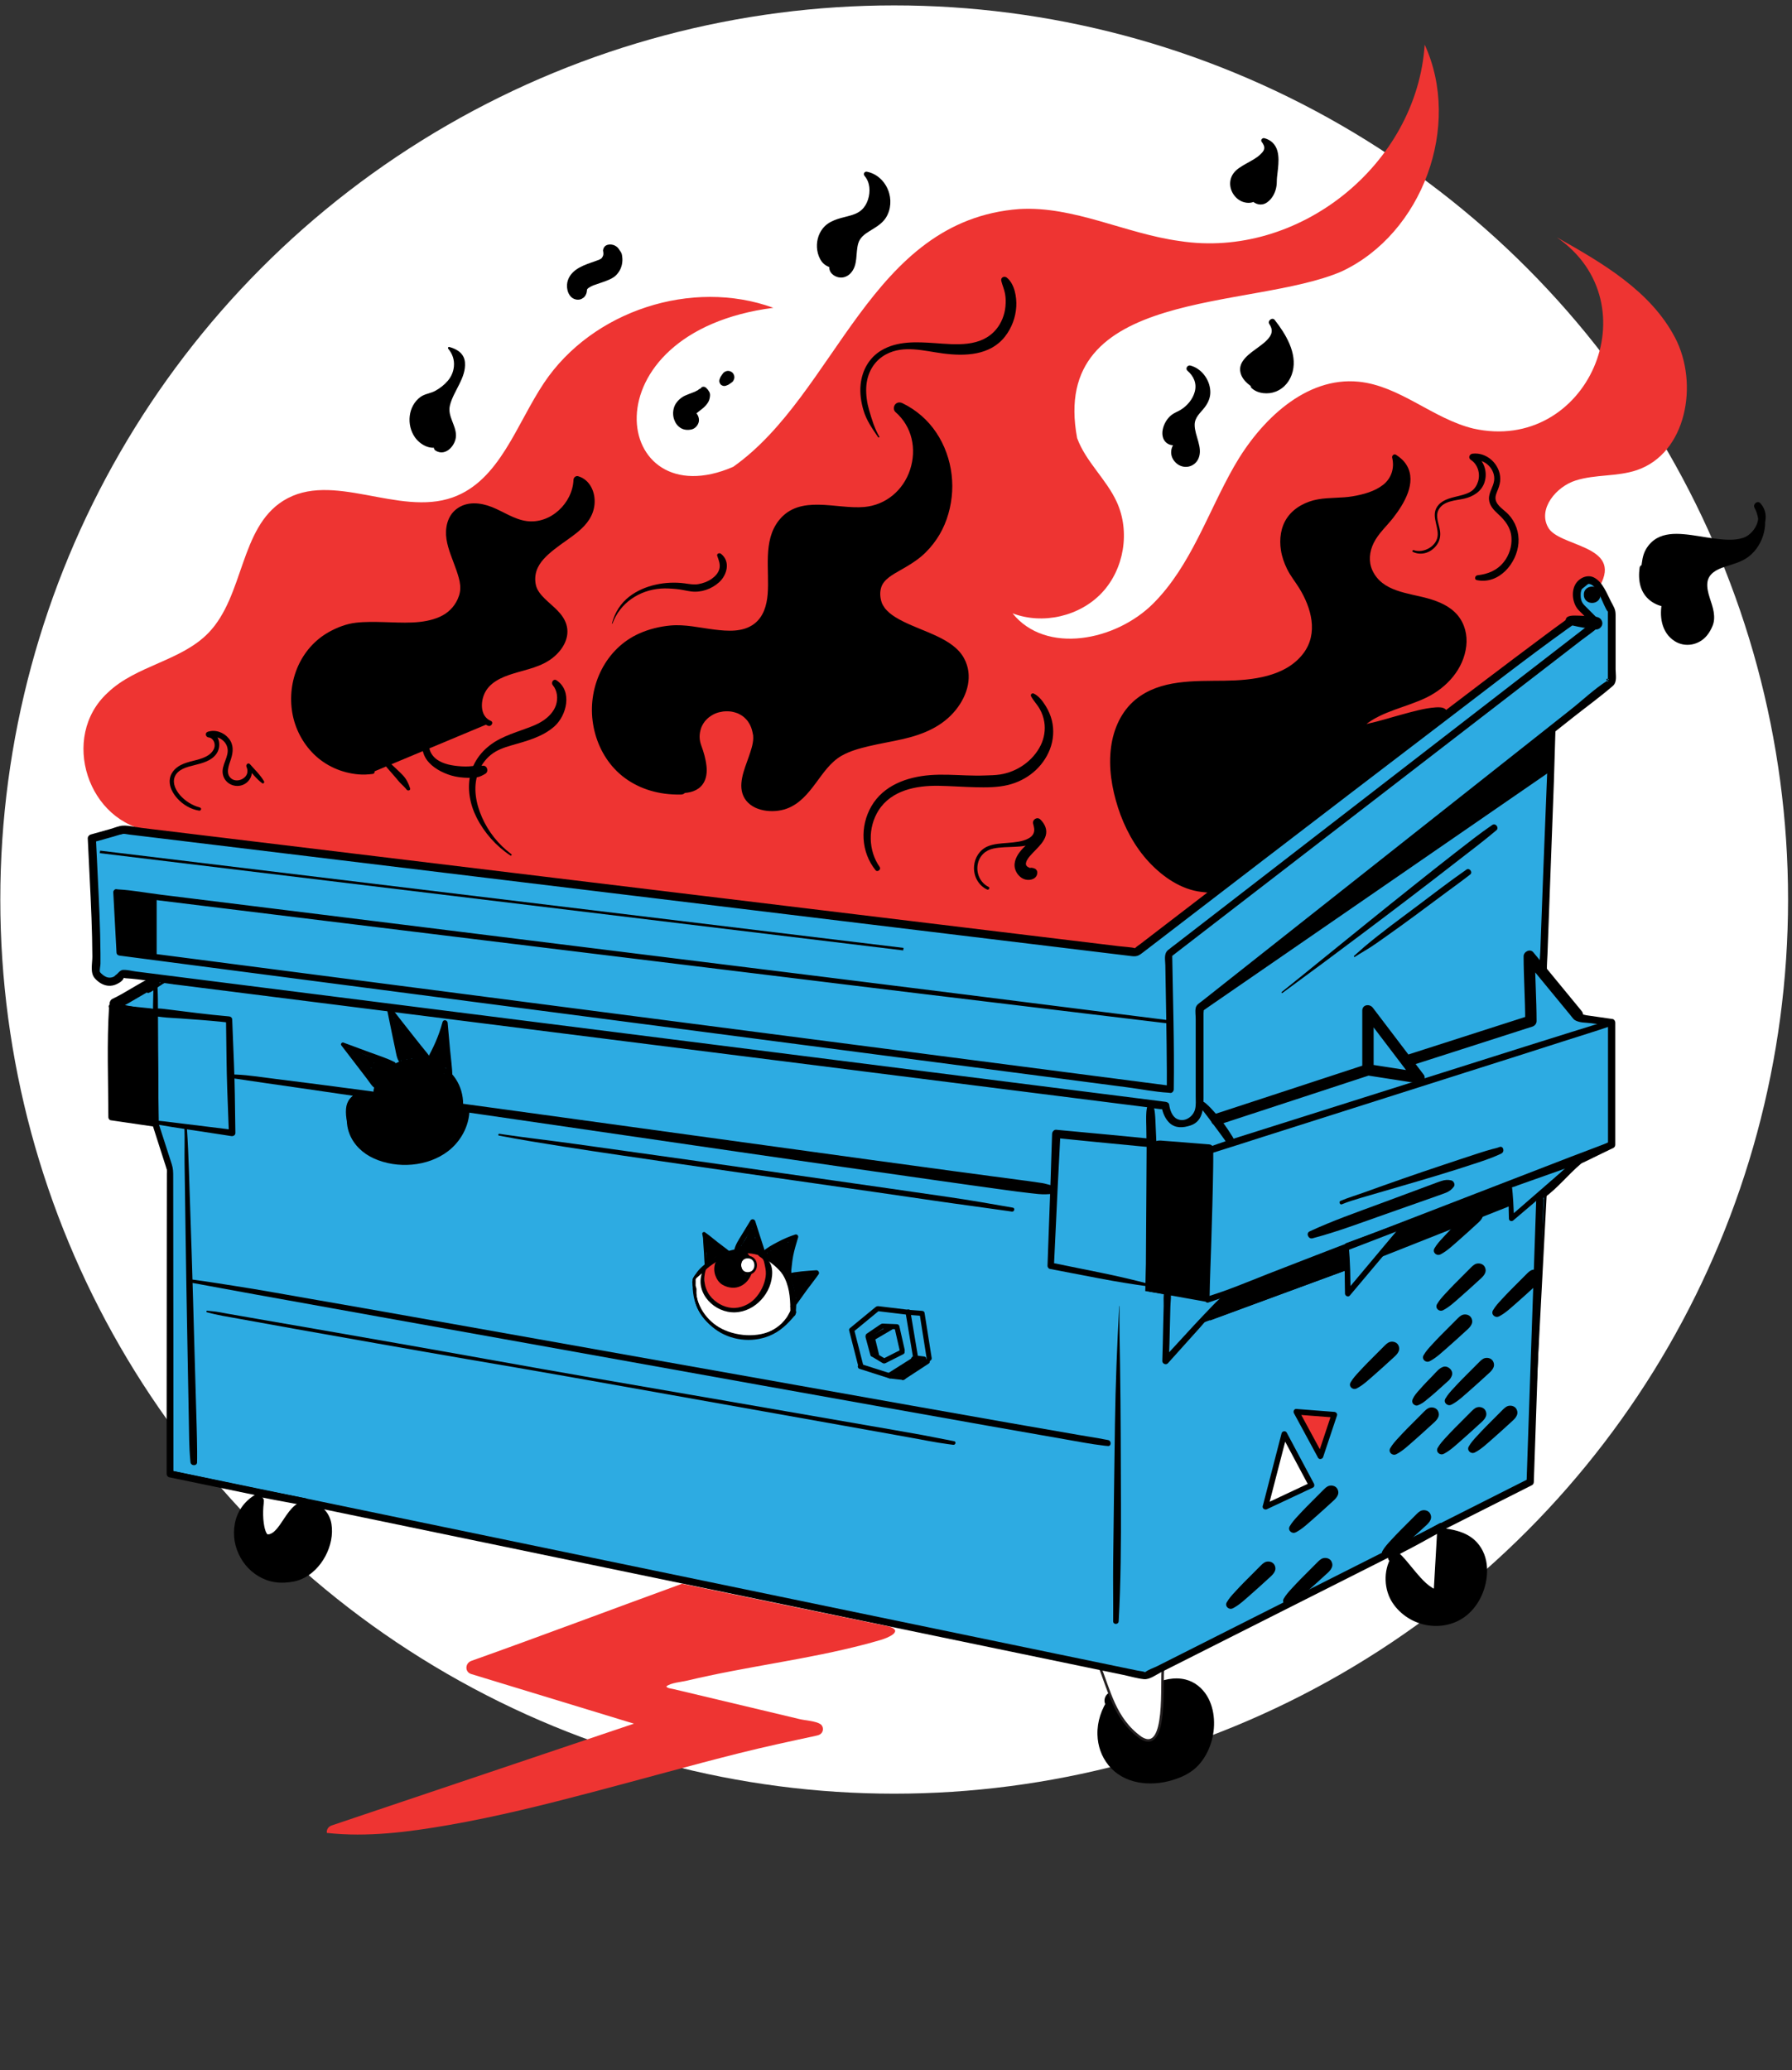 <svg xmlns="http://www.w3.org/2000/svg" viewBox="0 0 710 820"><rect x="0" y="0" width="710" height="820" fill="#333333" stroke="none"/><defs><style>.cls-1,.cls-2,.cls-3{fill:#fff}.cls-1,.cls-4,.cls-5,.cls-3,.cls-6{stroke-miterlimit:10}.cls-1,.cls-4,.cls-5,.cls-6{stroke:#000}.cls-4{fill:none}.cls-5{fill:#2dabe2}.cls-3{stroke:#231f20}.cls-7{fill:#ee3432}</style></defs><g id="WHT_CIRCLES" data-name="WHT CIRCLES"><circle class="cls-2" cx="354.28" cy="356.3" r="354.16"/></g><g id="ARTWORK"><line class="cls-4" x1="625.03" y1="403.09" x2="606.55" y2="404.45"/><polyline class="cls-6" points="557.14 484.84 607.76 544.84 610.18 474.09 598.85 482.69 598.45 469.35 557.14 484.84"/><path class="cls-5" d="M638.58 269.62v-27.59c0-.19-.05-.38-.15-.55l-6.74-11.24c-.33-.56-1.08-.69-1.59-.28L448.65 375.98c-.22.18-.51.26-.8.23L52.43 329.1c-.11-.01-.22.0-.33.01l-14.84 2.82c-.52.1-.89.56-.87 1.08l1.71 51.7c.02.54.44.98.98 1.03h0c.39.03.72.27.88.62.95 2.19 4.77 2.95 5.85.69.2-.42.61-.71 1.08-.67l13.72 1.13c.55.05.97.5.98 1.05l.86 59.06c0 .09.01.18.04.27l4.54 16.22c.03.09.04.19.04.28l.41 117.7c0 .5.36.94.85 1.04l385.29 80.61c.24.05.48.02.7-.09l151.43-76.36c.34-.17.57-.52.59-.9l6.09-115.56c.01-.28.14-.54.34-.73 1.82-1.69 10.65-9.22 11.59-10.57.11-.16.26-.27.44-.34l13.13-5.51c.4-.17.65-.55.65-.98v-46.77c0-.53-.39-.98-.92-1.06l-12.17-1.74c-.3-.04-.57-.21-.73-.46l-13.28-19.71c-.13-.19-.19-.41-.18-.64l3.71-93.1c.01-.31.16-.6.4-.8l22.76-17.99c.26-.2.41-.51.41-.84zM310.68 524.46c-11.42 10.55-36.1 3.28-35.23-13.76.0-.19-.02-.38-.11-.54-.25-.46-.49-1.17-.47-1.54-.41-1.95.99-4.05 2.87-4.64.25-.08.47-.22.61-.44 4.26-6.44 13.73-7.95 20.99-7.05.08.0.16.03.23.05 10.77 3.44 21.23 18.39 11.11 27.92z"/><path class="cls-5" d="M69.37 389.62c-3.04-3.72-7.44 2.05-10.64 3.18-4.26-2.06-7.97 4.56-11.67 6.26-1.33.86-1.79 2.64-.78 3.95.31 5.85 12.32 9.98 14.78 7.99"/><path d="M280.39 496.88c.16.54.14 1.09-.12 1.6l1.53-.2c-.12-.09-.24-.19-.36-.28v1.38c1.39-1.12 2.98-2.05 4.64-2.71 1.01-.4.88-1.83-.26-1.91-1.97-.15-3.91-1.57-4.62-3.46-.17-.45-.56-.77-1.07-.7-.43.07-.9.47-.84.96.22 2.02.44 4.04.66 6.06.05.43.27.82.72.94.39.11.92-.06 1.1-.45.62-1.3.92-2.71.79-4.15l-1.66.69c.8.74 1.81 1 2.86.8.8-.15.84-1.11.43-1.63-.27-.35-.55-.69-.82-1.04l-1.18 1.53c.51.32 1.02.65 1.53.97.36.23.88.15 1.18-.15.33-.33.34-.78.15-1.18-.46-1-1.4-1.66-2.32-2.21-.43-.25-.86-.49-1.27-.77-.34-.23-.67-.52-.88-.87-.66-1.06-2.34-.09-1.68.98.59.96 1.53 1.57 2.48 2.13.42.25.86.49 1.25.79-.09-.07.16.15.19.17.07.07.14.14.21.21.07.09.09.1.04.03.04.05.08.11.11.16.07.11.13.23.19.36l1.33-1.33c-.51-.32-1.02-.65-1.53-.97-.41-.26-.98-.12-1.26.25-.31.42-.23.89.08 1.28.27.35.55.69.82 1.04l.43-1.63c-.34.06-.7-.05-.97-.3-.57-.53-1.74-.2-1.66.69.1 1.09-.05 2.17-.52 3.16l1.82.49c-.22-2.02-.44-4.04-.66-6.06l-1.91.26c1.03 2.75 3.56 4.67 6.49 4.89l-.26-1.91c-2 .8-3.82 1.86-5.5 3.22-.38.3-.38 1.08.0 1.38.12.09.24.19.36.28.46.36 1.22.42 1.53-.2.49-.97.62-2.05.32-3.1-.35-1.2-2.23-.69-1.88.52h0z"/><path d="M283.56 495.6c-.1-.54-.54-1.01-1.12-1-.52.0-.87.36-1.14.77-.4.6-.65 1.32-.92 1.98-.14.35-.28.69-.42 1.04l.1-.23c-.07.17-.14.35-.24.5-.26.41-.12.97.25 1.26s.95.28 1.28-.08c.48-.52.95-1.04 1.43-1.56.34-.38.4-1.01.0-1.38-.37-.34-1.01-.4-1.38.0-.48.52-.95 1.04-1.43 1.56l1.53 1.18c.18-.28.3-.63.42-.94.16-.4.32-.8.49-1.19l-.1.23c.15-.36.31-.72.49-1.07.07-.13.14-.25.22-.37.09-.14-.09.11-.09.11.02-.02.03-.04.05-.06.03-.04.13-.11-.05.03s-.09.06-.05.04l-.23.1s.02.0.03-.01l-.26.03s.02.0.03.0l-.26-.03s.01.0.02.0l-.23-.1s-.25-.2-.3-.3c0 .02.03.04.03.07l-.1-.23c.02.05.04.11.05.17.1.5.73.83 1.2.68.54-.17.78-.66.68-1.2h0z"/><path d="M294.2 493.72l-.68-.08.49 1.82c1.67-.85 3.59-.94 5.36-.32.85.3 1.47-.73 1.1-1.43-1.01-1.92-1.56-4.06-1.61-6.23-.03-1.11-1.58-1.31-1.91-.26-.63 2-1.63 3.9-2.96 5.54-.31.38-.4.87-.08 1.28.3.38.83.5 1.26.25.95-.54 1.9-1.08 2.85-1.62l-.98-1.68-.74.49c-.69.45-.6 1.55.23 1.78l.48.13c.51.14 1.06-.17 1.2-.68s-.17-1.06-.68-1.2l-.48-.13.23 1.78.74-.49c.44-.29.62-.86.35-1.33s-.87-.61-1.33-.35c-.95.54-1.9 1.08-2.85 1.62l1.18 1.53c1.55-1.9 2.73-4.05 3.46-6.4l-1.91-.26c.06 2.52.7 4.98 1.88 7.21l1.1-1.43c-2.25-.79-4.75-.57-6.86.51-.38.19-.56.7-.45 1.1.12.44.51.67.94.72l.68.08c.52.06.97-.49.97-.97.0-.58-.45-.92-.97-.97h0z"/><path d="M301.52 495.74c.05-.07.11-.14.16-.21l.01-.01s.01-.02.02-.02.0-.02.01-.02c.04-.08.07-.17.11-.25.0-.01.0-.03.01-.04.0-.02.04-.19.04-.27s0 0 0 0c0-.04-.02-.17-.02-.13.0.06.0-.09-.02-.13v-.01c-.03-.08-.06-.17-.1-.24-.02-.04-.08-.11-.08-.11s-.05-.08-.08-.11c-.06-.06-.14-.11-.21-.16h-.01s0 0 0 0c-.04-.02-.1-.04-.12-.05s-.08-.04-.12-.05h-.01-.01c-.04.0-.1-.01-.14-.02s-.09-.01-.14-.02c-.01.0-.02.0-.03.0-.1.0-.19.02-.29.04-.01.0-.02.0-.03.0-.03.01-.2.08-.23.1s0 0 0 0 0 0 0 0 0 0-.01.0.0.0.0.0-.19.15-.2.15.0.0-.01.0.0.0.0.0c0 .01-.14.19-.15.2s0 0 0 .01-.1.23-.1.23.0.0.0.0.0.0.0.0.0.0.0.0.0.0.0.0c0 .01-.03.25-.03.26v.01c0 .09.02.18.04.27.0.0.0.01.0.02s0 0 0 0c.01.03.08.2.1.23s0 .01.01.02.0.0.0.0.0.0.0.0c.05.06.11.14.15.2.01.01.02.03.04.04.0.0.02.01.02.02.09.1.19.16.31.2.12.06.24.09.38.08.13.0.26-.02.38-.08.12-.04.23-.11.31-.2l.15-.2c.09-.15.13-.32.13-.49l-.03-.26c-.05-.17-.13-.31-.25-.43-.02-.02-.05-.04-.06-.06l.15.2s-.02-.03-.03-.04l.1.23s0-.02.0-.03l.03.26v-.02l-.03.26s0-.01.0-.02l-.1.23s0-.01.01-.02l-.15.2s.01-.01.02-.02l-.2.15s.02-.01.03-.02l-.23.1s.03-.01.05-.01l-.26.03s.03.0.05.0l-.26-.03s.03.0.04.01l-.23-.1s.02.0.02.01l-.2-.15s.01.0.02.02l-.15-.2s0 .01.01.02l-.1-.23s0 .01.0.02l-.03-.26s0 .02.0.03l.03-.26s0 .03-.01.04l.1-.23s-.03.05-.05.08l.15-.2v.01c-.1.09-.16.19-.2.31-.06.12-.09.24-.08.38.0.13.02.26.08.38.04.12.11.23.2.31l.2.15c.15.09.32.13.49.13l.26-.03c.17-.05.31-.13.43-.25h0z"/><path d="M304.49 497.31c2.8 1.19 5.05 3.31 6.37 6.05.44.92 1.78.41 1.82-.49.12-3.47.8-6.88 1.99-10.15.32-.87-.74-1.43-1.43-1.1-2.32 1.11-4.64 2.21-6.95 3.32l.98 1.68c.73-.44 1.46-.87 2.19-1.31.79-.47.51-1.88-.49-1.82-1.66.11-3.2 1.06-3.91 2.59-.25.54-.08 1.28.58 1.43 1.55.36 3.11.71 4.66 1.07l-.43-1.63c-.58.46-1.11 1.18-.92 1.97.15.61.67 1.02 1.27 1.16 1.42.33 2.8-.71 2.83-2.17.02-.97-.47-1.92-1.02-2.69s-1.09-1.56-1.98-1.98c-1.2-.57-3.2-.27-3.26 1.39-.09 2.33 3.39 2.36 4.91 2.24l-.84-1.47c-.53 1.05-1.06 2.1-1.59 3.15l1.82.49c.05-1.06-.07-2.13.0-3.19.06-.91.26-1.74 1.07-2.16.43-.22.58-.79.4-1.22-.21-.47-.66-.65-1.15-.56-1.41.26-2.7.96-3.71 1.97-.71.71.02 1.84.95 1.63.84-.2 1.68-.39 2.53-.59 1.22-.28.7-2.16-.52-1.88-.84.2-1.68.39-2.53.59l.95 1.63c.79-.79 1.75-1.26 2.85-1.47l-.75-1.78c-2.59 1.36-1.93 4.64-2.04 7.04-.04.95 1.38 1.35 1.82.49.53-1.05 1.06-2.1 1.59-3.15.31-.61-.06-1.52-.84-1.47-.86.06-1.7.09-2.44-.11-.12-.03-.24-.07-.36-.11.23.09-.08-.06-.14-.09-.24-.12.11.11-.07-.06s.12.18-.03-.06c0 0 .09.25.06.12-.05-.16.02.27.01.11.0-.22-.05.24.0.06-.01.06-.12.22.0.05-.15.24-.12.14-.05.08.06-.06.17-.1-.07.05.11-.07.26-.07.0-.02.07-.01.16-.04.23-.06-.18.07-.15.02.03.02.28.0-.12-.07.11.02.07.03.37.16.13.03.11.06.21.11.32.18.04.03.09.06.13.09-.18-.14.04.04.06.06.12.12.25.24.36.38.12.15-.13-.19.07.09.04.06.08.12.13.19.13.19.26.37.38.56.23.36.38.63.48.93.04.12.06.24.09.36.03.14.0-.23.0.0.0.05.0.11.0.17.02.23.03-.18-.02.07-.04.22-.04-.04.02-.03.0.0-.08.14-.08.13-.05-.11.2-.13-.04.03-.13.08.08-.06.08-.06-.04.02-.08.05-.12.07-.19.12.18-.02.0.0-.14.02-.32.0-.04.03-.07.0-.2-.01-.27.0-.12.03.11.02.13.02-.04.0-.1-.01-.14-.03-.15-.08.22.13.0.0.03.02.13.1.16.16.0.0.08.33.07.25.0-.12-.05.29-.01.13s-.06.25-.03.07c0-.04.06-.1.08-.13-.09.11-.1.1.0.0.11-.11.22-.21.35-.31.58-.46.23-1.48-.43-1.63-1.55-.36-3.11-.71-4.66-1.07l.58 1.43c.42-.89 1.22-1.56 2.23-1.62l-.49-1.82c-.73.44-1.46.87-2.19 1.31-1.09.65-.14 2.22.98 1.68 2.32-1.11 4.64-2.21 6.95-3.32l-1.43-1.1c-1.24 3.42-1.93 7.03-2.06 10.67l1.82-.49c-1.45-3-4-5.45-7.07-6.75-.48-.2-1.04-.15-1.33.35-.24.41-.14 1.13.35 1.33h0z"/><path d="M312.44 498.58l.79-4.01c.09-.48-.1-.95-.56-1.15s-.92.0-1.22.4c-.42.55-.83 1.09-1.25 1.64l1.68.98c.29-.65.58-1.3.86-1.96.21-.47.15-1.07-.35-1.33-.42-.22-1.11-.15-1.33.35-.29.65-.58 1.3-.86 1.96-.21.47-.15 1.07.35 1.33s1 .09 1.33-.35c.42-.55.83-1.09 1.25-1.64l-1.78-.75-.79 4.01c-.1.5.14 1.08.68 1.2.48.11 1.09-.15 1.2-.68h0z"/><path d="M314.71 504.84l-.7-.43c-.83-.51-1.83.5-1.33 1.33 1.38 2.3 2.18 4.91 2.32 7.59.05 1.1 1.57 1.32 1.91.26.93-2.89 2.55-5.51 4.69-7.66.67-.67.0-1.94-.95-1.63-1.88.61-3.81.95-5.78.99-.53.01-.97.44-.97.97.0.58.45.91.97.97l2.77.36-.69-1.66c-1.16.97-1.8 2.5-1.71 4.01.05.71.8 1.26 1.47.84.97-.61 1.46-1.98 1.4-3.09-.03-.63-.25-1.26-.87-1.53-.71-.31-1.4.11-1.9.61-.89.89.49 2.26 1.38 1.38.04-.04.32-.26.11-.12.03-.03.07-.05.11-.07.07-.04.07-.04-.02.0-.08.03-.09.04-.02.02-.12.03-.24.03-.36.0.09.03.05.0-.13-.06-.1-.06-.19-.14-.25-.25.04.06.11.22-.02-.08.04.08.03.3.02.0.0.14.0.28.0.43.0.04.0.09-.01.13.02-.13.02-.16.0-.09-.02.08-.03.16-.05.24-.04.16-.09.32-.15.48.1-.25-.02.03-.05.08-.03.06-.07.11-.1.17-.07.14.14-.12-.04.05-.2.18.11-.06-.03.02l1.47.84c-.07-1.03.32-1.95 1.14-2.63.29-.24.34-.74.2-1.06-.17-.39-.49-.55-.89-.6l-2.77-.36v1.95c2.14-.05 4.27-.4 6.3-1.06l-.95-1.63c-2.38 2.38-4.16 5.31-5.19 8.52l1.91.26c-.15-3.02-1.03-5.97-2.58-8.57l-1.33 1.33.7.43c1.07.66 2.05-1.03.98-1.68h0z"/><path d="M316.96 508.7c-.02-.18-.01-.35.0-.53l-.03.26c.03-.21.09-.41.17-.61l-.1.23c.09-.19.19-.38.32-.55l-.15.2c.13-.17.28-.32.45-.45l-.2.15c.15-.11.31-.21.48-.28l-.23.1c.07-.03.13-.05.2-.07.24-.08.45-.23.58-.45.12-.21.17-.52.1-.75-.16-.48-.68-.85-1.2-.68-.76.25-1.37.74-1.81 1.4-.38.58-.6 1.34-.53 2.03.03.26.09.5.29.69.17.17.45.3.69.29s.51-.09.69-.29c.17-.18.31-.44.29-.69h0z"/><path d="M153.22 443.78l-3.02-6.55c-2.76-5.99-10.56-2.16-11.13 3.02-.64 5.78 2.49 11.17 7.55 13.87l4.6-10.92-3.39-.82c-5.66-1.37-10.21 5.71-5.81 9.99 9.98 9.7 26.93 9.42 35.89-1.61 4.81-5.92-2.56-13.56-8.45-8.45l-4.73 4.11c-4.36 3.78.26 12.18 5.81 9.99l2.92-1.15-4.6-10.92-2.14 1.24c-5.67 3.28-1.89 13.4 4.6 10.92 7.46-2.85 11.2-9.41 9.79-17.29l-11.52 3.18.4 1.65c.71 2.94 4.38 5.27 7.35 4.17l1.04-.39c2.82-1.05 5.37-4.11 4.17-7.35-1.41-3.8-2.82-7.61-4.23-11.41l-11.52 3.18 1.43 3.48c2.87 6.95 14.3 4.09 11.52-3.18-5-13.08-22.14-15.4-30.04-3.56-2.65 3.98.92 8.78 5.16 8.99 3.23.16 6.46.32 9.69.48l-5.97-5.97c.39 2.92-3.99 2.34-5.89 4.46-2.12 2.37-2.44 6.14-.86 8.91 3.1 5.44 11.18 4.48 14.76.15 2.57-3.1 2.18-7.06-1.21-9.38-4.61-3.16-11.56-2.41-13.17 3.77-1.37 5.24 2.91 10.05 8.15 10.01 6.02-.05 11.96-6.12 8.72-12.11s-11.86-4.82-15.79-.31h8.45c-2.1-1.86-4.17-3.07-6.85-3.92-7.35-2.33-10.49 9.2-3.18 11.52.62.11 1.15.39 1.58.84 2.29 2.03 6.23 2.55 8.45.0.8-2.65.11-5.29-2.08-7.89-3.03 4.07-3.13 6.87-.3 8.4l-1.21-9.38c-.06.26.04.32.31.19 1.91-.29 3.39.85 4.44 3.43l-1.75 4.22c-2.29 1.9 2.06-.13 2.69-.45 1.41-.72 2.61-1.71 3.66-2.88 2.34-2.62 3.51-6.09 3.04-9.58s-2.38-5.8-5.97-5.97c-3.23-.16-6.46-.32-9.69-.48l5.16 8.99c1.87-2.8 6.92-2.64 8.2.71l11.52-3.18-1.43-3.48c-2.86-6.93-14.24-4.15-11.52 3.18 1.41 3.8 2.82 7.61 4.23 11.41l4.17-7.35-1.04.39 7.35 4.17-.4-1.65c-1.83-7.57-12.85-4.28-11.52 3.18.18 1.01-.47 2.22-1.44 2.59l4.6 10.92 2.14-1.24c5.66-3.28 1.86-13.47-4.6-10.92l-2.92 1.15 5.81 9.99 4.73-4.11-8.45-8.45c-4.81 5.92-13.32 7.13-18.99 1.61l-5.81 9.99 3.39.82c6.39 1.55 10.77-7.63 4.6-10.92-1.73-.92-1.84-1.68-1.64-3.55-3.71 1.01-7.42 2.01-11.13 3.02l3.02 6.55c3.21 6.98 13.52.91 10.32-6.03h0z"/><path d="M147.79 435c-.17-.03-.34-.08-.5-.15l1.43.6c-.2-.09-.37-.19-.55-.31l1.21.93c-.17-.13-.32-.28-.45-.44l.93 1.21c-.13-.17-.24-.35-.33-.54l-.93-1.21c-.54-.58-1.18-.99-1.92-1.24-.47-.27-.97-.41-1.51-.41-.79-.18-1.59-.14-2.38.11l-1.43.6-1.21.93c-.58.54-.99 1.18-1.24 1.92-.37.71-.55 1.48-.51 2.3.14 1.31.26 2.38 1.01 3.52.2.3.74 1.02.99 1.27.04.04.08.08.12.12.27.26.96.79 1.28.99.06.04.12.08.18.11.42.22 1.06.48 1.51.64.05.02.11.04.16.05s.11.02.17.03c.46.08 1.21.23 1.67.22.63.0 1.28-.06 1.88-.25.29-.09.57-.23.83-.34.28-.12.6-.22.86-.38 1.3-.81 2.34-2.08 2.75-3.57.25-.79.28-1.59.11-2.38-.04-.8-.27-1.54-.71-2.22-.82-1.28-2.05-2.4-3.57-2.75s-3.23-.26-4.6.6c-.05.03-.1.06-.15.08l1.43-.6c-.08.03-.16.05-.24.07l1.59-.21c-.09.0-.17.0-.25.0l1.59.21c-.12-.02-.22-.04-.33-.08l1.43.6c-.11-.05-.2-.1-.3-.17l1.21.93c-.07-.06-.13-.11-.18-.18l.93 1.21c-.05-.07-.09-.14-.14-.21l.6 1.43c-.03-.08-.06-.16-.07-.24l.21 1.59v-.09c-3.72 1.01-7.43 2.01-11.14 3.02.2.43.5.77.79 1.14.31.39.55.74.92 1.04 1.11.91 2.24 1.71 3.69 2 .79.25 1.59.28 2.38.11.8-.04 1.54-.27 2.22-.71.7-.38 1.25-.89 1.68-1.54.53-.58.88-1.25 1.07-2.03.35-1.53.27-3.25-.6-4.6-.81-1.25-2.06-2.45-3.57-2.75h0z"/><path d="M140.09 443.56c.88 1.02 1.76 2.03 2.64 3.05.96 1.11 2.8 1.75 4.22 1.75s3.22-.65 4.22-1.75 1.82-2.63 1.75-4.22-.67-2.97-1.75-4.22c-.88-1.02-1.76-2.03-2.64-3.05-.96-1.11-2.8-1.75-4.22-1.75s-3.22.65-4.22 1.75-1.82 2.63-1.75 4.22.67 2.97 1.75 4.22h0z"/><path d="M149.42 427.43l-1.05-1.07c-.17-.18-.46-.19-.66-.04-.18.14-.28.44-.13.65.5.69 1 1.39 1.5 2.08.15.2.38.31.62.2s.35-.34.29-.59c-.06-.28-.25-.5-.48-.66s-.53-.19-.81-.14c-.26.04-.43.38-.35.62.09.28.34.4.62.35-.15.03-.05.01.0.0.05.0-.13-.03-.02.0.01.0.03.0.04.01.05.02.04.01-.04-.02.01.02.06.03.07.04.03.02.03.02.0.0-.04-.03-.04-.03.0.0.01.01.03.03.04.04l-.04-.06s.03.07.04.07c-.03-.08-.04-.09-.02-.04.0.02.01.04.01.05l.91-.39c-.5-.69-1-1.39-1.5-2.08l-.79.61 1.05 1.07c.18.19.53.2.71.0s.2-.51.0-.71h0z"/><path d="M152.58 426.17l-1.27-1.69-4.1 4.1 1.46.77c2.26 1.19 5.14-.78 4.41-3.39-.19-.68-.39-1.37-.58-2.05l-3.69 3.69c2.39.6 5.89.77 6.56-2.35.32-1.5-.32-3.03-1.63-3.84-1.1-.68-2.25-.76-3.49-.56-1.47.24-2.33 1.96-2.15 3.29.2 1.49 1.44 2.56 2.95 2.6.85.02 1.7.04 2.54.07 1.49.04 2.75-1.17 2.95-2.6.2-1.5-.71-2.83-2.15-3.29l-.25-.08c-1.5-.48-3.34.56-3.69 2.1-.37 1.64.49 3.18 2.1 3.69l.25.08.8-5.89c-.85-.02-1.7-.04-2.54-.07l.8 5.89c-.94.15-2.05-.19-2.26-1.38v-1.6l.15-.33 1.79-1.38c-.35.11-.37.13-.08.08-.34-.02-.41-.02-.23.0.14.02-.66-.17-.81-.21-2.19-.55-4.32 1.45-3.69 3.69.19.68.39 1.37.58 2.05l4.41-3.39-1.46-.77c-1.18-.63-2.67-.5-3.64.47-.87.87-1.25 2.58-.47 3.64l1.27 1.69c.97 1.3 2.59 1.96 4.1 1.08 1.28-.75 2.05-2.8 1.08-4.1h0z"/><path d="M152.14 422.35c-1.12-.42-2.24-.84-3.36-1.27l-.27 1.96c.73.04 1.46.08 2.18.11 1.04.05 1.29-1.36.5-1.86-.48-.31-.96-.62-1.44-.93l-.5 1.86c.51.05 1.01.1 1.52.15.88.09 1.29-1.14.71-1.71-.43-.42-.89-1.05-1.44-1.29-.51-.23-1.15-.28-1.69-.42-1.04-.27-2.06-.6-3.07-.97-2.08-.77-4.07-1.76-5.95-2.93-1.12-.69-2.03.98-1.01 1.73 3.24 2.37 5.97 5.4 8.02 8.85l1.57-1.21c-2.22-2.17-4.44-4.35-6.66-6.52-.93-.91-2.27.46-1.41 1.41 2.07 2.31 4.14 4.61 6.22 6.92.81.9 2.01-.25 1.57-1.21-.79-1.74-1.58-3.48-2.37-5.22l-1.37 1.37c1.45.81 2.9 1.63 4.35 2.44 1.13.63 2.11-1.05 1.01-1.73-.99-.61-1.98-1.22-2.97-1.83l-1.01 1.73c1.29.66 2.59 1.31 3.88 1.97.99.5 2.03-.73 1.21-1.57-.23-.23-.46-.47-.68-.7-.9-.92-2.31.49-1.41 1.41.23.23.46.47.68.7l1.21-1.57c-1.29-.66-2.59-1.31-3.88-1.97-1.14-.58-2.11 1.05-1.01 1.73.99.61 1.98 1.22 2.97 1.83l1.01-1.73c-1.45-.81-2.9-1.63-4.35-2.44-.93-.52-1.77.49-1.37 1.37.79 1.74 1.58 3.48 2.37 5.22l1.57-1.21c-2.07-2.31-4.14-4.61-6.22-6.92l-1.41 1.41c2.22 2.17 4.44 4.35 6.66 6.52.8.79 2.16-.22 1.57-1.21-2.23-3.76-5.21-6.99-8.74-9.57l-1.01 1.73c3.4 2.11 7.15 3.63 11.07 4.48l-.44-.26c.37.36.75.73 1.12 1.09l.71-1.71c-.51-.05-1.01-.1-1.52-.15-1.05-.11-1.27 1.37-.5 1.86.48.31.96.62 1.44.93l.5-1.86c-.73-.04-1.46-.08-2.18-.11-1.2-.06-1.26 1.59-.27 1.96 1.12.42 2.24.84 3.36 1.27 1.21.45 1.73-1.48.53-1.93h0z"/><path d="M161.05 419.59c-.02-.07.0-.14.07-.2l-1.73-1.01c-.14.32-.28.65-.42.97-.5 1.16.99 2.1 1.73 1.01s.72-2.49.0-3.56c-.44-.66-1.65-.66-1.83.24-.12.59-.24 1.18-.36 1.77h1.93c-1.11-4.89-2.22-9.78-3.33-14.68l-1.83.77c3.45 5.45 7.01 11.02 12.1 15.1 1.01.81 2.23-.41 1.41-1.41-2.52-3.12-5.04-6.23-7.56-9.35-.58-.72-1.67-.08-1.71.71-.07 1.64-.14 3.29-.22 4.93l1.96-.27c-.67-1.79-1.34-3.58-2-5.37l-1.93.53c1.25 3.21 2.5 6.42 3.75 9.64.42 1.07 1.84.87 1.96-.27.2-1.8-.24-3.61-1.22-5.13-.42-.65-1.69-.67-1.83.24-.29 1.9.06 3.77 1.16 5.37.52.76 1.92.56 1.86-.5-.09-1.66-.17-3.33-.26-4.99l-1.86.5c.89 1.88 1.78 3.76 2.66 5.64.43.91 1.89.45 1.86-.5-.04-1.66-.66-3.17-1.8-4.38-.81-.85-2.07.23-1.57 1.21.87 1.7 2.38 2.94 4.2 3.51.58.18 1.32-.32 1.27-.96-.09-1.13-.54-2.16-1.45-2.87-1.01-.8-2.23.4-1.41 1.41.42.52.85 1.05 1.27 1.57.81 1 2.22-.42 1.41-1.41-.42-.52-.85-1.05-1.27-1.57l-1.41 1.41c.48.38.81.83.86 1.46l1.27-.96c-1.34-.42-2.37-1.34-3-2.59l-1.57 1.21c.78.82 1.19 1.83 1.22 2.96l1.86-.5c-.89-1.88-1.78-3.76-2.66-5.64-.42-.9-1.91-.46-1.86.5.09 1.66.17 3.33.26 4.99l1.86-.5c-.77-1.13-1.16-2.46-.96-3.83l-1.83.24c.81 1.26 1.11 2.64.95 4.12l1.96-.27c-1.25-3.21-2.5-6.42-3.75-9.64-.46-1.18-2.38-.68-1.93.53.67 1.79 1.34 3.58 2 5.37.39 1.04 1.91.91 1.96-.27.07-1.64.14-3.29.22-4.93l-1.71.71c2.52 3.12 5.04 6.23 7.56 9.35l1.41-1.41c-4.97-3.98-8.42-9.37-11.79-14.69-.61-.96-2.08-.34-1.83.77 1.11 4.89 2.22 9.78 3.33 14.68.21.94 1.73.97 1.93.0.12-.59.24-1.18.36-1.77l-1.83.24c.35.52.36 1.02.0 1.54l1.73 1.01c.14-.32.28-.65.42-.97.5-1.15-1.06-2.15-1.73-1.01-.43.73-.41 1.46-.07 2.22.52 1.17 2.25.16 1.73-1.01h0z"/><path d="M172.39 420.31l.34-1.61c.1-.49-.1-.99-.58-1.18-.43-.17-1.03-.05-1.25.41-.38.79-.75 1.58-1.13 2.37-.5 1.05.68 1.93 1.57 1.21.83-.68 1.97-.82 2.97-.5v-1.93l-1.51.26c-.93.16-.87 1.38-.24 1.83 1.12.79 2.37 1.37 3.69 1.76.39.11.95-.07 1.13-.46.4-.87.08-1.92-.04-2.84s-.24-1.93-.35-2.89c-.23-1.89-.46-3.79-.69-5.68-.13-1.09-1.58-1.39-1.96-.27-1.07 3.16-2.13 6.32-3.2 9.49-.31.93 1.02 1.72 1.67.97 1.63-1.86 2.59-4.1 2.84-6.55h-2l-.34 6.55c-.06 1.11 1.75 1.38 1.96.27l.67-3.48c.1-.53-.15-1.08-.7-1.23-.49-.13-1.13.17-1.23.7l-.67 3.48 1.96.27.34-6.55c.03-.54-.48-1-1-1-.59.0-.94.46-1 1-.2 1.89-1 3.71-2.25 5.14l1.67.97c1.07-3.16 2.13-6.32 3.2-9.49l-1.96-.27c.44 3.57.87 7.15 1.31 10.72l.14-.5-.09.19 1.13-.46c-1.16-.34-2.22-.87-3.21-1.56l-.24 1.83 1.51-.26c1.03-.18.87-1.66.0-1.93-1.73-.54-3.53-.11-4.92 1.02l1.57 1.21c.38-.79.75-1.58 1.13-2.37l-1.83-.77-.34 1.61c-.26 1.26 1.66 1.79 1.93.53h0z"/><path d="M174.6 430.73c-.28.38-.5.77-.67 1.2-.21.5-.26 1.03-.16 1.56.04.25.15.51.29.72.16.25.33.47.58.62.46.28 1.09.3 1.56.03.66-.38.86-1.23.46-1.87-.14-.22-.35-.39-.6-.46s-.56-.04-.77.1c-.44.28-.66.9-.36 1.37.02.03.04.06.05.1l-.1-.24s.02.06.03.09l-.04-.27s0 .05.0.08l.04-.27s-.01.05-.02.07l.1-.24s-.02.03-.03.05l.16-.2s-.04.05-.07.07l.2-.16s-.06.04-.09.05l.24-.1s-.1.03-.15.04l.27-.04c-.05.0-.11.0-.16.0l.27.04s-.09-.02-.13-.04l.24.1s-.08-.04-.12-.07l.2.16s-.06-.05-.09-.09l.16.2c-.08-.11-.15-.22-.2-.34l.1.24c-.04-.11-.07-.21-.09-.33l.04.27c-.02-.14-.02-.28.0-.41l-.04.27c.03-.21.09-.41.17-.6l-.1.24c.15-.34.35-.65.57-.94.15-.19.16-.55.1-.77s-.24-.48-.46-.6c-.23-.12-.51-.18-.77-.1l-.24.1c-.15.09-.27.21-.36.36h0z"/><path d="M338.18 527.48c3.42-2.81 6.83-5.62 10.25-8.44l-.71.29c4.01.48 8.02.96 12.03 1.44 1.28.15 1.26-1.85.0-2-3.15-.38-6.3-.75-9.45-1.13l-2.09-.25c-.67-.08-.96.04-1.54.52-3.32 2.7-6.6 5.44-9.91 8.15-.99.82.43 2.23 1.41 1.41h0z"/><path d="M336.51 527.27c1.24 4.63 2.32 9.3 3.56 13.92.33 1.24 2.26.72 1.93-.53-1.24-4.63-2.32-9.3-3.56-13.92-.33-1.24-2.26-.72-1.93.53h0z"/><path d="M340.56 542.19c3.92 1.25 7.84 2.5 11.76 3.75 1.23.39 1.76-1.54.53-1.93-3.92-1.25-7.84-2.5-11.76-3.75-1.23-.39-1.76 1.54-.53 1.93h0z"/><path d="M352.78 545.7c3.11-1.97 6.23-3.94 9.34-5.91 1.08-.69.08-2.42-1.01-1.73-3.11 1.97-6.23 3.94-9.34 5.91-1.08.69-.08 2.42 1.01 1.73h0z"/><path d="M359.95 520.69c1.29.0 1.29-2 0-2s-1.29 2 0 2h0z"/><path d="M363.61 536.78c-.96-5.76-1.93-11.51-2.89-17.27l-.96 1.27c1.86.14 3.71.28 5.57.43l-.96-.73c.94 5.97 1.88 11.95 2.83 17.92.2 1.27 2.13.73 1.93-.53-.94-5.97-1.88-11.95-2.83-17.92-.07-.45-.56-.7-.96-.73-1.86-.14-3.71-.28-5.57-.43-.71-.05-1.06.68-.96 1.27.96 5.76 1.93 11.51 2.89 17.27.21 1.27 2.14.73 1.93-.53h0z"/><path d="M361.61 537.66s0 .07.0.1l.04-.27s-.02.09-.04.14l.1-.24s-.05.09-.08.13l.16-.2s-.08.09-.12.12l.2-.16s-.08.06-.13.08l.24-.1s-.09.03-.14.04l.27-.04s-.07.0-.1.0c-.14.0-.27.02-.39.09-.12.04-.23.11-.32.21-.1.09-.17.2-.21.32-.06.12-.09.25-.09.39l.04.27c.05.17.13.32.26.44l.2.16c.16.09.32.14.5.14.02.0.05.0.07.0.01.0.02.0.03.0.09-.01.19-.02.28-.04.04.0.08-.02.12-.04.11-.04.24-.09.34-.16s.21-.14.29-.23.16-.19.23-.29.11-.24.16-.34c.02-.04.03-.08.04-.12.02-.12.05-.26.04-.38.0-.14-.02-.27-.09-.39-.04-.12-.11-.23-.21-.32-.09-.1-.2-.17-.32-.21-.12-.06-.25-.09-.39-.09l-.27.04c-.17.05-.32.13-.44.26l-.16.2c-.09.16-.14.32-.14.5h0z"/><path d="M342.98 529.84c.62 2.3 1.24 4.6 1.87 6.9.34 1.24 2.27.71 1.93-.53-.62-2.3-1.24-4.6-1.87-6.9-.34-1.24-2.27-.71-1.93.53h0z"/><path d="M345.86 537.59c1.1.66 2.2 1.33 3.3 1.99.16.1.32.19.47.29.45.27 1.12.11 1.37-.36s.12-1.08-.36-1.37c-1.1-.66-2.2-1.33-3.3-1.99-.16-.1-.32-.19-.47-.29-.45-.27-1.12-.11-1.37.36s-.12 1.08.36 1.37h0z"/><path d="M350.9 539.91c2.35-1.19 4.7-2.38 7.06-3.57.48-.24.62-.92.36-1.37-.29-.49-.88-.6-1.37-.36-2.35 1.19-4.7 2.38-7.06 3.57-.48.24-.62.92-.36 1.37.29.49.88.6 1.37.36h0z"/><path d="M358.43 534.56c-.71-3.11-1.41-6.22-2.12-9.33-.1-.44-.54-.72-.96-.73-1.55-.06-3.1-.13-4.64-.19-.31-.01-.61-.04-.92-.04-.54.0-.91.27-1.35.57l-5.04 3.42c-1.06.72-.06 2.45 1.01 1.73 1.9-1.29 3.8-2.57 5.69-3.86l-.5.14c1.92.08 3.83.16 5.75.24l-.96-.73c.71 3.11 1.41 6.22 2.12 9.33.28 1.25 2.21.72 1.93-.53h0z"/><path d="M345.01 531.59c2.78-1.63 5.55-3.26 8.33-4.89 1.11-.65.1-2.38-1.01-1.73-2.78 1.63-5.55 3.26-8.33 4.89-1.11.65-.1 2.38 1.01 1.73h0z"/><path d="M344.63 530.03l1.69 6.9c.13.52.72.84 1.23.7s.83-.7.7-1.23l-1.69-6.9c-.13-.52-.72-.84-1.23-.7s-.83.7-.7 1.23h0z"/><path d="M362.81 538.89c1.08.13 2.17.26 3.25.39.24.03.55-.13.71-.29.17-.17.3-.46.29-.71s-.1-.53-.29-.71c-.21-.19-.43-.26-.71-.29-1.08-.13-2.17-.26-3.25-.39-.24-.03-.55.13-.71.29-.17.17-.3.46-.29.71s.1.53.29.71c.21.19.43.26.71.29h0z"/><path d="M352.32 545.93c.4.1.82.13 1.23.18.56.07 1.12.14 1.68.2s1.13.12 1.69.17c.33.03.67.07 1.01.06.52-.02 1.02-.45 1-1s-.44-1.02-1-1c-.33.01-.67-.03-1.01-.06-.54-.05-1.09-.1-1.63-.16s-1.1-.12-1.64-.19c-.06.0-.13-.02-.19-.03-.18-.02.29.04.04.0-.09-.01-.18-.03-.27-.04-.13-.02-.25-.04-.38-.07-.51-.12-1.11.16-1.23.7s.15 1.1.7 1.23h0z"/><path d="M358.24 546.46c3.24-2.12 6.48-4.24 9.72-6.36 1.07-.7.07-2.43-1.01-1.73-3.24 2.12-6.48 4.24-9.72 6.36-1.07.7-.07 2.43 1.01 1.73h0z"/><path d="M357.57 544.05c2.11-1.68 4.21-3.36 6.32-5.03.88-.7-.3-2.25-1.21-1.57-1.79 1.32-3.58 2.64-5.37 3.97-.43.32-.65.87-.36 1.37s.89.6 1.37.36c2.37-1.21 4.75-2.42 7.12-3.63.48-.25.62-.92.36-1.37-.29-.49-.89-.6-1.37-.36-2.37 1.21-4.75 2.42-7.12 3.63l1.01 1.73c1.79-1.32 3.58-2.64 5.37-3.97l-1.21-1.57c-2.11 1.68-4.21 3.36-6.32 5.03-.42.34-.35 1.06.0 1.41.42.42.99.34 1.41.0h0z"/><path d="M355.6 542.69l-1.34.69 1.01 1.73c2.09-1.14 4.19-2.28 6.28-3.42.46-.25.65-.92.36-1.37-.3-.47-.88-.63-1.37-.36-2.09 1.14-4.19 2.28-6.28 3.42-.46.25-.65.92-.36 1.37.31.48.87.61 1.37.36l1.34-.69c.47-.24.64-.93.36-1.37-.31-.48-.87-.61-1.37-.36h0z"/><path d="M356.43 545.69c2.71-1.55 5.43-3.11 8.14-4.66 1.12-.64.11-2.37-1.01-1.73-2.71 1.55-5.43 3.11-8.14 4.66-1.12.64-.11 2.37 1.01 1.73h0z"/><line class="cls-4" x1="39.6" y1="337.43" x2="357.92" y2="375.95"/><path d="M181.58 437.27l-.11-.42c.25-.96.21-2.06-.25-3.28-.59-1.56-1.18-3.13-1.76-4.69-.72-1.9-2.02-3.09-3.5-3.68-.14-.21-.28-.41-.41-.62-1.09-1.63-2.52-2.48-3.98-2.75-1.26-.92-2.72-1.66-4.39-2.19-7.34-2.35-10.48 9.18-3.18 11.52.65.08 1.02.44 1.13 1.09.74 2.26 2.22 3.54 3.87 4.02l1.7 6.71c-2.42 3.35-6.41 5.51-10.58 5.54-2.53.02-5.12-.71-7.25-2.07-3.11-1.99-3.4-3.82-3.13-7.38.58-7.67-11.37-7.63-11.95.0-.93 12.32 8.98 20.52 20.79 21.34 10.87.75 19.9-5.89 24.39-15.28.04-.05.07-.09.11-.14-.01.0-.02.0-.03-.01.22-.47.44-.93.64-1.41 1.21-2.95-.02-5.15-2.1-6.28z"/><path d="M143.24 433.04c-7.69.0-7.7 11.95.0 11.95s7.7-11.95.0-11.95z"/><path d="M150.95 441.96c-.18-.99-.35-1.98-.53-2.97-.25-1.41-1.21-2.59-2.46-3.38-1.28-1.71-3.62-2.63-5.68-2.35-3.08.41-4.94 2.86-5.18 5.87-.29 3.58.66 7.17 2.39 10.29 1.52 2.74 5.5 3.86 8.17 2.14 1.99-1.28 3.05-3.43 2.9-5.62.51-1.2.64-2.56.38-3.99z"/><path d="M154.9 422.4c-.03-.22-.06-.44-.09-.66-.12-.42-.33-.78-.64-1.09l-.5-.39c-.39-.22-.8-.34-1.25-.34-.65-.06-1.31-.12-1.96-.18-.22.03-.44.06-.66.09-.32.08-.6.22-.84.44-.19.11-.33.26-.44.44-.22.24-.37.52-.44.84-.03.22-.06.44-.09.66.03.22.06.44.09.66.08.32.22.6.44.84.12.19.28.34.46.47.07.06.13.13.2.2.03.05.06.1.09.15.03.1.06.2.08.3.03.2.08.39.18.57.1.31.27.57.51.8.22.24.49.41.8.51.29.16.61.23.95.21.22-.03.44-.06.66-.09.42-.12.78-.33 1.09-.64l.39-.5c.22-.39.34-.8.34-1.25-.01-.12-.04-.24-.05-.36.22-.21.38-.46.47-.75.15-.29.23-.61.21-.95z"/><path d="M159.62 406.89c-3.18.0-3.19 4.95.0 4.95s3.19-4.95.0-4.95z"/><path d="M174.16 420.44c-3.18.0-3.19 4.95.0 4.95s3.19-4.95.0-4.95z"/><polyline class="cls-6" points="479.27 522.55 533.73 502.47 533.73 497.05"/><polyline class="cls-6" points="547.09 497.4 598.74 476.95 598.45 469.35 557.14 484.84 534.01 512.39"/><g><path d="M441.17 673.57c-10.56 19.88 4.46 35.59 24.96 27.24 17.3-5.94 14.96-40.9-7.79-30.51l-.48 17.84c.13 2.14-7.2-.83-8.05-.65l-8.64-13.91z"/><path d="M439.37 672.52c-2.94 4.39-4.7 9.24-4.55 14.58.12 4.43 1.57 8.61 4.35 12.07 6.07 7.55 16.67 8.58 25.41 5.9 3.73-1.14 7.24-2.76 9.98-5.61 2.44-2.54 4.17-5.69 5.24-9.04 1.9-5.96 1.73-13.26-1.59-18.72-1.9-3.12-4.89-5.56-8.47-6.45-4.53-1.13-9.07.07-13.23 1.92-1.15.51-1.75 1.95-1.79 3.12-.11 3.34-.21 6.69-.32 10.03l-.19 6.12c-.02.49-.1 1.04-.05 1.53s.08-.5.1-.58c.31-1.08 1.11-1.86 2.11-2.14-.42.12.31-.19.56-.05-.11-.06-.6-.01-.72.0-.14.0-.48-.1.08.02.66.14-.02.0-.17-.04-.31-.07-.63-.13-.94-.21-.64-.15-1.27-.33-1.9-.5-1.04-.29-2.4-.83-3.49-.7l3.22 1.85c-1.43-2.32-2.87-4.65-4.3-6.97-.98-1.59-1.99-3.15-3.02-4.7-.34-.51-.68-1.02-1.04-1.52-.11-.15-.21-.29-.32-.44-.49-.66-1.06-1.24-.11-.14-.01-.01-.02-.04-.03-.05-1-1.62-3.15-2.25-4.83-1.27s-2.28 3.2-1.27 4.83c0 0 .02.03.02.04.04-.24-.88-1.81.07.14.07.15.16.3.24.46.29.56.6 1.1.92 1.65.94 1.61 1.89 3.21 2.87 4.79 1.45 2.32 2.89 4.63 4.34 6.95.64 1.02 1.93 2 3.22 1.85.52-.06-.07.33-.53-.1.09.08.48.11.61.14.55.14 1.1.3 1.65.45 1.44.39 2.88.72 4.37.87 1.78.18 3.61-.3 4.73-1.76.71-.92.87-1.91.91-3.02.17-4.28.19-8.58.29-12.86.03-1.54.07-3.08.1-4.62l-1.79 3.12c.13-.06 1.04-.44.21-.1.17-.07.35-.14.52-.21.42-.16.85-.31 1.28-.45.79-.25 1.59-.44 2.41-.6.13-.02.32-.07.46-.07-.96.0-.44.05-.17.03.32-.02.65-.05.97-.06.35.0.69.0 1.03.02.13.0.27.03.4.03.69.01-.91-.19-.08-.01.58.13 1.15.27 1.72.45.87.28-.6-.35.06.02.28.16.58.29.86.46.07.04.68.51.73.49-.04.01-.7-.6-.3-.23.11.1.22.19.33.28.16.14 1.15 1.36 1.26 1.34-.04.0-.53-.76-.23-.29.06.1.14.19.21.29.17.25.33.5.48.76s.3.53.43.8c.05.11.11.22.16.33.35.7.04-.13-.06-.16.24.07.54 1.55.61 1.8.17.63.3 1.26.42 1.91.17.95-.05-.67.02.16.02.3.06.6.07.9.04.71.05 1.43.02 2.14.0.18-.19 1.95-.16 1.96-.02.0.15-.93.04-.31-.03.17-.06.34-.09.51-.07.38-.14.75-.23 1.13-.15.65-.33 1.29-.53 1.92-.1.3-.2.6-.31.89-.06.16-.13.32-.19.49-.11.32.36-.78.03-.07-.59 1.24-1.27 2.36-2.03 3.5-.39.6.43-.49.11-.14-.11.13-.22.27-.33.4-.2.24-.41.47-.62.69-.5.53-1.05.99-1.6 1.47.61-.53.15-.11-.21.13-.26.18-.52.35-.79.5-.3.18-.61.35-.93.5-.13.06-.26.12-.38.18-.63.34.68-.23.05-.02-2.17.73-4.23 1.61-6.49 2.09-.55.12-1.1.22-1.65.3.63-.09-.5.05-.71.07-1.08.09-2.17.11-3.25.05-.44-.02-.88-.07-1.33-.11-.93-.08.44.08-.12-.01-.24-.04-.47-.08-.7-.12-.91-.18-1.8-.42-2.67-.73-.21-.08-.42-.16-.63-.24-.49-.19.66.34-.1-.05-.35-.18-.71-.35-1.06-.54s-.68-.39-1-.61c-.18-.12-.35-.25-.53-.37-.18-.13-.14-.1.12.09-.13-.11-.27-.22-.4-.33-.71-.61-1.36-1.29-1.96-2.02.4.49-.3-.44-.43-.63-.28-.43-.54-.88-.78-1.34-.08-.15-.16-.31-.23-.47-.03-.06-.37-.85-.12-.25-.2-.5-.38-1-.53-1.52-.13-.44-.24-.88-.34-1.32-.05-.23-.09-.45-.13-.68-.13-.69-.03.06-.07-.48-.4-4.71.7-9.28 2.5-13.84.91-2.31-2.57-3.47-3.82-1.61z"/></g><path class="cls-3" d="M460.83 660.4c-.94 5.35 2.03 34.69-8.77 27.97-10.56-7.49-12.59-19.12-16.63-28.86l18.2 4.26 7.2-3.37"/><path class="cls-7" d="M304.92 500.74c-.22-1.81-1.26-3.24-2.92-3.98-1.87-.83-3.87-.59-5.83-.32-.66.09-1.03.95-.86 1.52.6 2.13 1.16 4.42.24 6.55-.74 1.72-2.24 3.13-4.05 3.65-4.04 1.17-8.27-2.3-7.03-6.54.3-1.01-.9-1.99-1.82-1.4-1.02.65-2.03 1.3-3.05 1.96-.45.13-.81.51-.78 1.13.11 1.84.2 3.67.32 5.51.08 1.23.3 2.47 1.34 3.2.03.06.06.13.1.2.49.82 1.07 1.55 1.71 2.23.09.12.18.24.28.36.15.19.32.32.51.41 3.68 3.27 9.04 4.36 13.72 2.3 2.72-1.2 5.09-3.38 6.41-6.06.8-1.62 1.2-3.35 1.43-5.13.23-1.79.5-3.76.28-5.57zM291.45 510.71c2.53-.47 4.8-2.24 6.01-4.49 1.3-2.41 1.16-4.99.58-7.54m-16.48 10.41c-.1-.73-.02-1.66-.05-2.04-.06-1.02-.12-2.04-.18-3.05"/><g><polygon class="cls-2" points="501.37 596.82 508.83 567.99 519.63 588.24 501.37 596.82"/><path d="M502.45 597.11c2.17-8.4 4.35-16.8 6.52-25.2.31-1.21.62-2.42.94-3.62l-2.03.27c3.15 5.9 6.3 11.81 9.45 17.71.45.85.9 1.7 1.36 2.54l.4-1.52c-5.32 2.5-10.64 4.99-15.95 7.49-.77.36-1.54.72-2.3 1.08-1.3.61-.17 2.53 1.12 1.92 5.32-2.5 10.64-4.99 15.95-7.49.77-.36 1.54-.72 2.3-1.08.56-.26.66-1.03.4-1.52-3.15-5.9-6.3-11.81-9.45-17.71-.45-.85-.9-1.7-1.36-2.54s-1.8-.64-2.03.27c-2.17 8.4-4.35 16.8-6.52 25.2-.31 1.21-.62 2.42-.94 3.62-.36 1.39 1.79 1.98 2.15.59z"/></g><g><polygon class="cls-7" points="523.16 576.8 513.61 559.18 528.65 560.34 523.16 576.8"/><path d="M524.12 576.24c-2.78-5.13-5.56-10.27-8.34-15.4-.4-.74-.8-1.48-1.21-2.22l-.96 1.68c4.39.34 8.77.68 13.16 1.02.63.05 1.25.1 1.88.15l-1.07-1.41c-1.6 4.79-3.19 9.58-4.79 14.37-.23.7-.46 1.39-.7 2.09-.45 1.36 1.7 1.95 2.15.59 1.6-4.79 3.19-9.58 4.79-14.37.23-.7.46-1.39.7-2.09.24-.73-.39-1.36-1.07-1.41-4.39-.34-8.77-.68-13.16-1.02-.63-.05-1.25-.1-1.88-.15-.88-.07-1.34.98-.96 1.68 2.78 5.13 5.56 10.27 8.34 15.4.4.74.8 1.48 1.21 2.22.68 1.26 2.61.14 1.92-1.12z"/></g><path d="M60.27 400.39c-5.41-.71-10.8-1.4-16.16-2.46-.47-.09-.86.2-.89.68-.94 14.58-.32 29.32-.29 43.93.0.48.38 1.11.9 1.18 5.8.86 11.61 1.71 17.42 2.55l-.88-.88c1.56 4.86 3.11 9.72 4.67 14.58.31.98.66 1.95.94 2.94.16.55.14.42.13.29.06.55.0 1.16.0 1.71l-.03 23.78c-.03 25.23-.06 50.47-.06 75.7.0 6.47.0 12.95.0 19.42.0.57.42 1.2 1.01 1.32 6.92 1.43 13.84 2.87 20.77 4.3 17.83 3.69 35.65 7.38 53.48 11.07 24.48 5.07 48.96 10.14 73.44 15.21 26.89 5.57 53.77 11.14 80.66 16.7 25.04 5.19 50.09 10.37 75.13 15.56 19 3.94 38.01 7.87 57.01 11.81 5.83 1.21 11.66 2.41 17.48 3.62 2.68.56 5.47 1.41 8.2 1.7 2.27.24 4.77-1.7 6.74-2.7 7.58-3.82 15.17-7.65 22.75-11.47 23.38-11.79 46.76-23.58 70.14-35.36 17.16-8.65 34.32-17.3 51.48-25.96.9-.45 1.8-.91 2.69-1.36.45-.23.68-.74.7-1.22.67-19.52 1.34-39.03 2.01-58.55.45-12.97.89-25.95 1.34-38.92l.41-12.01c.03-.89.25-2.01.1-2.89-.02-.1.09-.47.02-.54.55.62-1.05 1.27.4.21 5.16-3.78 9.35-9.06 14.22-13.22.16-.14.76-.57.19-.21.26-.17.6-.3.88-.43 1.44-.63 2.83-1.37 4.25-2.06 2.58-1.25 5.17-2.51 7.75-3.76.44-.21.71-.76.71-1.23.0-16.14.0-32.27.0-48.41.0-.56-.44-1.29-1.05-1.38-2.07-.3-4.13-.59-6.2-.89l-4.18-.6c-.47-.07-2.65-.71-3.05-.44.26-.18 1 1.25.27.0-.49-.83-1.16-1.6-1.72-2.38l-5.11-7.06-4.91-6.79c-.4-.55-.77-1.15-1.21-1.67-.41-.48.07.9.06.36-.03-2.1.16-4.22.24-6.32.84-22.67 1.69-45.35 2.53-68.02.26-7.03.38-14.07.64-21.1.06-1.67-2.54-1.67-2.6.0-.67 17.95-1.5 36.68-2.18 54.9l-1.22 32.91c-.09 2.42-.45 5-.28 7.43s3.05 5.06 4.43 6.98l6.14 8.48c1 1.38 1.94 3.17 3.16 4.37 1.48 1.44 4.81 1.22 6.76 1.5 2.55.36 5.1.73 7.65 1.09L637.1 405c0 16.14.0 32.27.0 48.41l.71-1.23c-2.24 1.09-4.48 2.17-6.72 3.26-2.05.99-4.46 1.82-6.34 3.11-1.51 1.04-2.82 2.6-4.16 3.84l-7.65 7.11c-1.92 1.78-4.17 3.02-4.28 5.71-.13 3.14-.21 6.27-.32 9.41-.9 26.29-1.8 52.59-2.7 78.88-.27 7.84-.54 15.67-.8 23.51l.7-1.22c-12.51 6.31-25.03 12.62-37.54 18.93-23.69 11.95-47.37 23.89-71.06 35.84-9.65 4.87-19.29 9.73-28.94 14.6l-9.52 4.8c-1.47.74-3.57 1.38-4.84 2.44-.65.55 1.27.41.09-.06-.94-.37-2.14-.44-3.13-.65l-13.54-2.8c-16.91-3.5-33.83-7-50.74-10.5-23.93-4.95-47.86-9.9-71.79-14.86-26.84-5.55-53.68-11.11-80.52-16.66-25.42-5.26-50.84-10.52-76.27-15.78-19.7-4.08-39.4-8.15-59.1-12.23-9.87-2.04-19.75-4.09-29.62-6.13-.44-.09-.88-.18-1.32-.27l1.01 1.32c0-17.26.0-34.51-.02-51.77-.02-21.95-.05-43.91-.07-65.86.0-1.9.0-3.26-.59-5.07-1.76-5.46-3.53-10.92-5.29-16.39-.12-.38-.45-.82-.88-.88-5.81-.83-11.62-1.67-17.43-2.49l.9 1.18c-.12-14.61.34-29.36-.75-43.93l-.71.71c5.48.31 10.9 1 16.35 1.67.38.05.38-.55.0-.6h0z"/><path d="M551.64 615.85c5.72 5.59 9.3 14.6 17.46 17.21 1.01.32 1.91-.54 1.96-1.5.48-7.82.95-15.63 1.43-23.45.07-1.11.14-2.22.2-3.33.08-1.25-1.4-1.93-2.4-1.38-3.11 1.7-6.22 3.41-9.33 5.11-2.14 1.17-4.24 2.41-6.34 3.63-.7.41-1.39.81-2.03 1.3-.27.21-.45.39-.67.64-.24.27-.62.42.03.07-1.15.63-.12 2.39 1.03 1.76l.03-.02-.78.1c1.43.22 2.86-.74 4.07-1.37 2.15-1.11 4.3-2.22 6.41-3.39 3.07-1.69 6.14-3.39 9.2-5.08l-2.4-1.38c-.45 7.82-.9 15.63-1.35 23.45-.06 1.11-.13 2.22-.19 3.33l1.96-1.5c-3.67-1.16-6.48-4.4-8.9-7.23s-4.8-6.12-7.75-8.63c-1.12-.96-2.72.58-1.64 1.64z"/><g><path d="M552.06 617.36c-8.4 23.08 25.03 35.34 33.55 12.32 2.85-9.25 2.05-19.61-13.6-22.05-1.44 26.28.42 32.5-19.92 9.12"/><path d="M551.18 616.84c-3.15 5.41-2.87 12.87.58 18.06 3.16 4.75 8.36 8.02 13.99 8.88 5.92.91 11.93-.69 16.35-4.82 4.82-4.5 7.41-11.52 7.06-18.07-.19-3.68-1.48-7.2-3.97-9.94-3.3-3.62-7.9-4.88-12.58-5.54-1.48-.21-2.83.57-2.89 2.2-.08 2.31-.15 4.62-.2 6.94-.04 1.89.22 3.77.11 5.66-.15 2.65-.24 5.14-.89 7.61-.08.3-.33 1.04-.33 1.03.1-.23-.13.24-.17.31-.03.06-.08.12-.11.18-.18.3.23-.28.03-.03-.06.07-.32.42-.16.17.14-.21.02-.07-.04.0-.21.24.35-.43.19-.07-.05.11-.55.03-.18.07.5.06-.79-.15.06.02-.14-.03-.27-.06-.41-.09-.09-.03-.18-.06-.27-.09-.24-.08.4.19.03.01s-.76-.41-1.12-.66c-.28-.19-.6-.46-1.05-.87-.56-.5-1.11-1.02-1.63-1.57-3.38-3.62-6.64-7.38-9.91-11.1-1.92-2.18-5.06 1-3.18 3.18 3.18 3.68 6.32 7.48 10.11 10.55 1.86 1.51 3.94 3.54 6.39 4.02 5.42 1.07 5.69-7.01 5.96-10.44.17-2.14.37-4.22.67-6.35.39-2.8.45-5.67.66-8.49l-2.89 2.2c3.23.59 7.15 1.96 9.45 3.84 2.13 1.74 3.05 3.4 3.58 6.08.1.48.12.76.16 1.53s.02 1.47-.02 2.2c-.08 1.26-.25 2.24-.57 3.63-.62 2.69-1.82 5.41-3.55 7.45-3.24 3.82-7.66 5.58-12.51 5.3-4.34-.25-8.77-2.35-11.78-5.84-1.66-1.93-2.79-4.34-3.4-6.89-.76-3.2-.24-6.31.28-9.49.18-1.08-1.24-1.85-1.86-.78h0z"/></g><path d="M102.78 591.41c-.63 2.98-1.18 5.91-1.29 8.97-.06 1.77-.07 3.56.14 5.32.17 1.45.42 3.05 1.25 4.29 1.78 2.66 5.31 1.72 7.22-.33 2.02-2.16 3.84-4.57 5.74-6.83s3.9-4.64 5.85-6.97c.64-.76.52-2.19-.64-2.42-5.09-1-10.18-2-15.29-2.95-1.11-.2-2.59-.74-3.56.06l1.3-.34h-.06c-1.68-.33-2.4 2.24-.71 2.56h.06c-.27-.19-.53-.4-.8-.6.46.86 1.79.95 2.63 1.11l4.22.83c3.09.6 6.18 1.15 9.27 1.72.72.13 1.44.27 2.16.4l-.64-2.42c-3.59 4.38-7.19 8.77-10.78 13.15-.56.68-.97 1.15-1.75 1.61-.16.09-.31.18-.48.26-.26.13.0.01-.19.08-.14.05-.28.08-.42.12-.39.11.14-.07-.22.02-.27.07.02.03-.08.0s-.21-.06-.32-.09c.25.09.09.08-.02-.03-.19-.19.14.17-.1-.08-.08-.09-.16-.17-.24-.26.21.26-.02-.04-.07-.12-.07-.12-.13-.23-.2-.35-.03-.06-.06-.13-.09-.19-.14-.31.06.15-.02-.05-.24-.64-.4-1.31-.52-1.98-.26-1.46-.32-3.19-.33-4.81-.01-1.91.07-3.81.02-5.72-.02-.75-.15-1.5-.17-2.26-.02-.58-.13-1.15-.26-1.71-.07-.31-.57-.32-.64.0z"/><g><path d="M102.19 593.4c-14.78 10.21-5.04 33.98 12.65 30.89 12.47-.87 21.6-24.61 6.68-27.91-6.65.49-8.82 13.62-15.49 13.44-4.2.21-4.22-12.22-3.32-15.37"/><path d="M101.33 591.93c-4.29 2.46-7.33 6.54-8.26 11.42s-.08 9.42 2.19 13.55 5.9 7.3 10.29 8.92c2.28.84 4.82 1.18 7.24 1.04s4.55-.44 6.87-1.47c7.79-3.44 13.02-13.37 11.67-21.72-.71-4.42-3.64-7.4-7.77-8.85-1.23-.43-2.39-.6-3.67-.22-1.13.34-2.11.94-3.02 1.67-1.73 1.4-3.02 3.32-4.26 5.15s-2.3 3.63-3.88 5.1c-.57.53-1.21.94-1.87 1.13-.1.03-.21.05-.31.07.04.0.27-.03.02.0-.21.02-.42.02-.63.02-.05.0.32.13-.12-.04.0.0.37.16.16.05-.23-.12.23.25.05.05-.05-.06-.37-.39-.23-.22s-.15-.23-.19-.31c-.3-.54-.28-.51-.45-1.03-.33-.97-.54-2-.67-3.01-.27-2.01-.3-4.27-.15-6.37.03-.43.09-.86.13-1.3.01-.17.02-.34.03-.5.03-.47-.04.17.01-.13.4-2.39-2.76-3.27-3.62-1-.63 1.66-.67 3.57-.69 5.33-.03 2.2.12 4.43.56 6.59.39 1.94 1.12 4.09 2.81 5.27s3.84.86 5.58.06c3.88-1.78 5.86-6.31 8.25-9.58.97-1.32 2.28-2.74 3.57-3.08.21-.06.42-.12.64-.14-.75.09-.16.06.13.15.43.12.84.26 1.13.41.97.5 1.35.82 2.03 1.52.15.15.28.31.42.46.44.5-.23-.35.16.19.24.34.44.69.64 1.05.07.12.12.25.18.37-.21-.45.06.16.08.22.16.46.29.93.39 1.4.13.63.18 1.15.16 2.18.0.45-.04.9-.09 1.35-.08.74.08-.45-.04.29-.05.31-.11.61-.17.91-.8 3.67-2.52 6.92-5.09 9.51-.65.65-1.39 1.29-1.87 1.61-.38.26-.76.51-1.17.73-.2.11-.4.22-.6.32-.07.04-.87.38-.47.22-.41.16-.84.3-1.27.42-.21.06-.43.1-.65.15-.05.01-.77.13-.25.05-1.18.17-2.16.3-3.35.32-4 .05-7.61-1.53-10.36-4.42s-4.46-7.31-4.34-11.51c.13-4.42 2.54-8.62 6.15-11.7 1.5-1.28-.42-3.62-2.06-2.68h0z"/></g><path d="M455.91 453.01c.89.37 1.8.84 2.72 1.12s1.86.27 2.78.36l5.91.57c3.94.38 7.88.73 11.82 1.07l-1.38-1.05c.07.33-.02-.4.0-.06.0.16.02.32.03.49.02.47.03.95.04 1.43.02 1.47.0 2.95-.01 4.42-.05 4.52-.17 9.04-.29 13.56-.27 10.18-.6 20.35-.93 30.53-.09 2.89-.22 5.77-.26 8.66l1.84-1.4c-6.35-1.13-12.71-2.26-19.06-3.38-.91-.16-1.83-.32-2.74-.49l1.06 1.4c0-6.48.0-12.96-.01-19.43l-.02-30.97c0-1.73-.05-3.45-.13-5.18-.02-.47-.05-.93-.08-1.4-.02-.23-.05-.45-.07-.67.04.48.03.26.03.15.0-1.51-2.35-1.52-2.35.0.0.03.0.06.0.09.09-.44.0.06-.03.31-.03.38-.05.77-.07 1.15-.08 1.38-.14 2.77-.15 4.16v13.72c-.01 10.32-.02 20.65-.02 30.97.0 2.37.0 4.74.0 7.11.0.59.45 1.29 1.06 1.4 6.35 1.13 12.71 2.27 19.06 3.39.91.16 1.83.32 2.74.49s1.83-.39 1.84-1.4c.1-7.12.43-14.25.65-21.37.31-10.06.63-20.13.77-30.2.02-1.79.05-3.59.03-5.38-.01-.93.03-1.92-.17-2.84-.14-.65-.77-1-1.38-1.05-3.94-.34-7.88-.66-11.82-.96l-5.91-.44c-.87-.06-1.76-.21-2.62-.08-.96.15-1.93.42-2.88.63-.32.07-.25.47.0.58z"/><path d="M478.83 515.89c7.11-2.33 14.04-4.93 21.03-7.58 12.07-4.58 24.11-9.25 36.16-13.89 14.86-5.72 29.72-11.43 44.57-17.15 13.04-5.01 26.07-10.03 39.11-15.04 6.33-2.44 12.69-4.82 18.97-7.41.14-.06.28-.12.42-.17-.55.23-.32.14-.21.09.02-.01.05-.02.07-.03 1.57-.6.89-3.15-.7-2.54-5.23 2.02-10.49 3.94-15.72 5.96-12.49 4.83-24.98 9.65-37.47 14.48-14.88 5.75-29.75 11.5-44.63 17.25-12.64 4.88-25.29 9.72-37.91 14.66-5.51 2.16-10.99 4.44-16.55 6.48-2.56.94-5.17 1.76-7.76 2.63-1.42.48-.82 2.74.63 2.27h0z"/><path d="M638.27 403.9c-5.22 1.62-10.44 3.25-15.66 4.87-12.39 3.85-24.76 7.78-37.14 11.69-14.9 4.71-29.79 9.41-44.69 14.12-12.53 3.96-25.05 7.91-37.58 11.87-5.52 1.74-11.04 3.46-16.55 5.23-2.6.84-5.16 1.77-7.74 2.69-1.58.56-.94 3.05.7 2.54 6.99-2.17 13.94-4.44 20.92-6.66 11.92-3.79 23.84-7.57 35.76-11.36 14.86-4.72 29.73-9.44 44.59-14.17 12.92-4.1 25.85-8.18 38.75-12.34 6.33-2.04 12.72-3.96 19.01-6.13.09-.03.17-.06.26-.08 1.43-.46.83-2.72-.63-2.27h0z"/><path d="M60.93 387.6c-.28 6.68-.35 13.35-.39 20.03-.06 9.7-.09 19.4-.13 29.1-.01 2.77-.02 5.55-.02 8.32.0 1.54 2.39 1.54 2.39.0.0-6.67-.04-13.36-.07-20.03-.04-9.7-.09-19.4-.15-29.1-.02-2.77-.2-5.55-.32-8.32-.04-.84-1.26-.84-1.3.0h0z"/><path class="cls-7" d="M663.61 133.65c-9.64-18.37-28.69-29.48-46.78-39.63 38.07 26.3 12.02 85.79-33.09 75.73-15.99-3.87-29.07-16.93-45.44-18.56-20.97-2.09-38.92 15.27-49.36 33.57-10.44 18.3-17.09 39.29-31.96 54.22s-42.62 20.38-55.81 3.95c12.01 4.58 26.64 1.21 35.44-8.17 8.79-9.38 11.22-24.19 5.88-35.89-4.14-9.07-12.29-15.97-15.72-25.33-11.28-59.94 68.96-50.57 104.78-66.02 32.05-15 47.69-57.67 32.92-89.83-3.15 47.58-50.01 85.1-97.11 77.78-21.47-2.92-41.85-13.92-63.48-12.67-59.32 4.44-72.32 73.09-113.37 102.1-47.89 20.79-59.37-53.23 15.9-62.98-32.28-11.73-71.76 1.19-90.86 29.73-11.01 16.45-17.56 38.75-36.21 45.38-21.51 7.65-47.71-10.77-67.08 1.3-17.29 10.78-15.49 37.66-29.64 52.32-10.83 11.22-28.75 12.92-39.97 23.75-19.06 17.5-7.89 51.81 17.77 54.81l389.71 48.07 168.39-129.14c1.65-1.26 5.75-2.91 7.82-2.99 4.73.38.21-5.54-.7-8.6-1.59-5.73 5.01-11.09 8.21-4.45 9.3-16.43-16.61-15.39-20.56-23.36-3.93-7.19 3.21-15.96 11.02-18.43s16.42-1.46 24.19-4.08c19.65-6.63 24.75-34.22 15.12-52.58z"/><g><path d="M270.08 311.89c10.98.04 7.74-10.56 5.08-17.39-2.75-17.08 22.65-21.15 25.36-4.05 1.81 8.69-11.77 23.51 1.06 27.92 18.41 4.24 19.22-16.75 33.13-22.15 10.02-4.36 21.5-4.3 31.6-8.49 10.09-4.18 18.89-15.89 13.87-25.6-6.45-12.92-37.86-11.1-33.13-30.37 1.92-4.9 7.44-7.09 11.91-9.85 22.62-13.2 21.08-49.1-2.58-60.33 15.02 12.95 6.48 39.55-13.25 41.36-10.61 1.24-23.04-4.2-31.12 2.79-11.27 9.74.13 31.47-10.49 41.92-8.39 8.25-22.22 2.25-33.99 2.19-42.53 2.04-40.27 63.62 2.27 62.58"/><path d="M270.08 314.14c3.15-.02 6.36-.82 8.31-3.46 1.52-2.07 1.8-4.8 1.52-7.29-.31-2.79-1.09-5.47-2.06-8.1-.87-2.36-.85-4.55-.08-6.84.21-.61.17-.52.46-1.09.26-.51.56-1 .9-1.46.26-.36.09-.12.03-.05.09-.11.18-.22.27-.32.16-.18.33-.36.5-.54.2-.2.4-.39.61-.58.08-.07.16-.14.24-.2.51-.44-.34.23.2-.16 1.83-1.34 3.23-1.89 5.5-2.23.36-.05-.34.04.03.0.14-.01.28-.03.42-.04.24-.02.49-.03.73-.04.56-.01 1.12.0 1.67.06.14.01.28.03.42.05-.1-.01-.42-.07.02.01.24.04.48.09.72.14.54.12 1.07.29 1.6.48.48.17.0-.02.33.13.25.12.5.24.75.38.49.27.97.57 1.42.92-.32-.24.31.28.37.33.19.17.37.35.54.53.52.54.57.61.91 1.11.74 1.09 1.12 1.92 1.47 3.08.2.65.32 1.31.45 1.97.1.49.04.06.07.42s.04.69.04 1.04c-.03 2.36-.97 5.04-1.83 7.52-1.7 4.9-4.6 11.31-1.6 16.29 3.19 5.29 11.32 6.05 16.66 4.11 5.08-1.84 8.48-5.99 11.6-10.2 2.94-3.96 5.82-8.25 10.11-10.73 3.24-1.88 7.2-2.96 10.96-3.85 4.47-1.06 9.01-1.78 13.48-2.81 8.05-1.85 15.66-4.99 20.94-11.61 4.62-5.8 6.93-13.55 3.18-20.42-2.23-4.08-6.46-6.67-10.54-8.62-4.64-2.22-9.16-3.72-13.61-5.94-1.01-.5-2-1.04-2.95-1.63-1.06-.66-1.75-1.15-2.44-1.75-.35-.31-.69-.63-1.02-.97-.18-.19-.35-.39-.53-.58-.09-.1-.17-.2-.25-.3.13.17.12.16.0.0-.28-.39-.54-.8-.78-1.22-.12-.23-.24-.46-.35-.69s.02.06.03.09c-.06-.15-.12-.3-.17-.46-.64-1.92-.81-4.06-.15-6.08 1.04-3.14 4.68-5.05 7.35-6.58 2.96-1.69 5.89-3.37 8.51-5.59 2.33-1.97 4.35-4.3 6.07-6.82 3.36-4.95 5.27-10.72 5.95-16.63 1.36-11.78-2.91-24.38-11.95-32.23-2.3-2-4.84-3.69-7.59-5.01-1.01-.48-2.2-.36-2.9.58-.63.84-.68 2.2.18 2.95 6.65 5.81 8.43 14.69 5.79 22.8s-9.55 14.04-18.19 14.8c-11.04.98-25.51-5.14-33.78 5.28-6.5 8.18-3.68 19.69-4.47 29.29-.36 4.42-1.67 8.97-5.37 11.74-4.47 3.36-10.55 2.88-15.78 2.24-5.75-.7-11.6-2.15-17.41-1.6-4.28.4-8.42 1.41-12.35 3.17-13.25 5.94-20.26 20.56-18.43 34.69.91 6.99 3.8 13.65 8.62 18.84 5.21 5.61 12.35 8.89 19.88 9.89 2.16.29 4.33.4 6.51.36 2.89-.06 2.9-4.56.0-4.5-4.18.09-7.88-.33-11.86-1.65-1.81-.6-2.96-1.1-4.7-2.07-.71-.39-1.4-.82-2.07-1.27-.36-.24-.71-.49-1.06-.75-.02-.01-.58-.44-.23-.17-.23-.18-.45-.36-.67-.54-1.3-1.09-2.5-2.29-3.58-3.58-.83-.99-1.68-2.19-2.52-3.63s-1.58-3.01-2.01-4.13c-.59-1.55-1.06-3.14-1.42-4.75-.64-2.95-.86-6.07-.57-9.49.03-.34.07-.69.1-1.03.0-.06.1-.74.03-.22.03-.2.06-.41.09-.61.14-.89.32-1.76.54-2.63.38-1.54.87-3.05 1.47-4.52-.14.34.27-.61.36-.79.18-.38.36-.75.55-1.12.38-.74.8-1.46 1.24-2.17s.92-1.4 1.42-2.06c.42-.55-.27.33.16-.21.09-.11.18-.22.27-.33.31-.38.64-.75.97-1.12 2.45-2.67 4.82-4.43 8.12-6.07 3.04-1.51 7.11-2.62 10.59-3 5.75-.62 11.52.72 17.2 1.45s11.82 1.06 17.07-1.69c4.6-2.41 7.52-6.93 8.63-11.91s.86-10.21.81-15.31c-.04-4.5-.14-9.57 1.89-13.65 2.31-4.64 6.88-6.62 11.88-6.8 6.14-.23 12.22 1.23 18.37 1 4.92-.19 9.74-1.43 13.82-4.26 3.63-2.52 6.6-5.95 8.56-9.92 4.02-8.12 4.18-18.23-.81-25.99-1.24-1.93-2.76-3.69-4.49-5.2l-2.72 3.53c10.38 4.99 16.75 15.43 17.48 26.65s-3.77 22.43-13.24 28.76c-5.5 3.68-13.79 6.4-14.93 13.87-.73 4.8.64 9.32 4.21 12.67s8.1 5.22 12.49 7.06 8.57 3.3 12.59 6.02c1.44.97 2.99 2.38 3.87 3.78 1.54 2.46 2.02 5.42 1.41 8.25-1.47 6.81-7.38 12.43-13.63 15.07-8.19 3.46-17.29 3.94-25.77 6.4-3.36.97-6.89 2.17-9.79 4.16-2.21 1.51-4.13 3.38-5.84 5.43-3.29 3.93-5.65 8.16-9.37 11.58-1.59 1.46-3.46 2.6-5.62 3.13s-5.29.6-7.57-.4c-.56-.25-1.27-.64-1.66-.96-.35-.28-.78-.78-.92-1.01-.51-.84-.67-1.5-.69-2.46-.04-1.37.12-2.15.44-3.48s.76-2.68 1.21-3.99c1.84-5.37 4.02-10.62 2.31-16.33-1.47-4.89-5.23-8.74-10.22-10.02-4.42-1.13-9.46-.31-13.19 2.37-4.24 3.05-6.49 7.96-6.04 13.17.23 2.73 1.59 5.27 2.23 7.94.32 1.33.47 2.1.51 3.39.01.47-.02 1.33-.05 1.54-.02.15-.21.98-.37 1.37.15-.36-.16.26-.23.39-.07.12-.15.24-.23.34.03-.04.2-.24.03-.05-.49.54-.38.44-.99.78-.88.49-2.34.66-3.59.67-2.89.02-2.9 4.52.0 4.5h0z"/></g><g><path d="M481.72 352.83c-36.29.0-58.15-65.67-24.37-79.02 11.75-4.57 24.93-2.18 37.48-3.4 26.29-3.26 34.71-21.85 18.39-42.37-9.47-13.8-4.67-28.83 12.97-29.59 10.77.06 30.03-2.83 26.4-17.45 11.57 7.35.9 21.41-5.94 28.46-10.74 12.24-3.51 24.54 11.51 27.05 6.8 1.6 14.4 2.94 18.67 8.46 5.39 6.98 2.53 17.7-3.77 23.86-8.97 9.65-24.32 9.41-34.03 17.79-7.99 7.97 38.26-11.76 32.75-2.7"/><path d="M481.72 351.99c-4.02-.06-7.67-1.18-11.37-2.7s-6.94-3.65-9.88-6.19c-6.22-5.37-11.12-12.39-14.48-19.85-5.96-13.22-7.91-32.33 3.51-43.35 8.8-8.49 22.19-7.97 33.55-7.88 11.57.09 24.51-.69 33.5-8.97 6.97-6.42 8.2-16.13 4.76-24.7-1.06-2.65-2.41-5.13-4.03-7.47-1.72-2.49-3.69-4.72-5.09-7.42-2.13-4.12-3.27-9.01-1.93-13.56s4.86-7.61 9.16-9.1 9.28-1.05 13.94-1.57c7.57-.84 18.56-3.33 20.56-12.06.49-2.16.16-4.31-.34-6.43l-1.52 1.17c3.35 2.2 5.08 5.54 4.43 9.55s-2.8 7.5-5.1 10.66-5.45 5.96-7.73 9.27-3.7 7.17-3.32 11.12c.8 8.27 8.43 13.31 15.95 14.98 8.16 1.81 19.58 3.5 21.67 13.26 1.89 8.84-4.49 17.4-11.78 21.6-7.7 4.44-16.81 5.71-24.41 10.36-1.45.89-3.08 1.9-4.21 3.2-.42.48-.83 1.01-.97 1.64-.4 1.7 1.13 2.58 2.6 2.61s3.03-.36 4.47-.69c2.12-.49 4.22-1.08 6.32-1.68 4.71-1.33 9.38-2.82 14.14-3.96 1.81-.44 3.59-.84 5.2-.94.32-.02.64-.03.96-.02.15.0.31.02.46.03-.34-.04-.03.0.12.03.08.02.41.06.17.04-.22-.02.05-.02.11.07-.14-.18-.14-.18-.22-.27-.03-.03.03-.22-.03-.02-.14.46.0.12-.25.54-.86 1.44 1.39 2.75 2.24 1.31.68-1.14 1.02-2.6-.09-3.61-1.03-.93-2.68-.89-3.97-.8-4.46.31-8.9 1.62-13.2 2.77s-8.91 2.65-13.45 3.63c-.39.08-.78.16-1.17.24-.18.03-.35.06-.53.09-.07.01-.15.02-.22.03-.35.05.31-.03.0.0-.29.03-.58.06-.87.07-.11.0-.23.0-.34.0-.37.02.09.04.04.01-.42-.25.28.25.24.2.26.29.3.47.35.86-.03-.29-.05.48-.02.17-.06.51-.02.05.0.07-.03-.03.26-.34-.03.01.31-.39.67-.71 1.06-1.03 7.05-5.71 16.53-7.13 24.53-11.04s14.69-11.21 15.74-20.42c.49-4.33-.59-8.73-3.38-12.11-2.96-3.59-7.42-5.47-11.79-6.7-7.84-2.22-18.11-2.61-22.03-11.13-1.6-3.47-1.16-7.45.5-10.82 1.89-3.84 5.16-6.67 7.76-10.01 4.22-5.44 9.42-13.86 5.36-20.75-1.03-1.75-2.56-3.1-4.26-4.2-.79-.51-1.73.33-1.52 1.17.99 4.08-.3 8.16-3.61 10.75s-7.82 3.81-11.97 4.52c-4.6.79-9.29.4-13.86 1.22s-9.28 3.15-12.1 7.17c-2.63 3.75-3.23 8.52-2.54 12.96.4 2.6 1.28 5.1 2.43 7.45 1.33 2.73 3.25 5.04 4.84 7.62 4.76 7.73 7.61 17.8 1.68 25.73-7.03 9.39-20.35 10.75-31.12 10.9-11.94.17-25.63-.59-35.44 7.48-5.68 4.68-8.74 11.66-9.69 18.84-1.07 8.06.29 16.25 2.75 23.94s6.66 15.65 12.44 21.76c5.44 5.76 12.54 10.66 20.55 11.63 1.93.23 3.84.45 5.78.43 1.09.0 1.09-1.67.0-1.69h0z"/></g><g><path d="M147.71 305.8c-36.34 2.06-43.66-49.51-8.14-57.6 14.4-2.25 39.4 5.96 44.43-13.28 1.73-10.2-11.54-22.86-2.38-31.81 8.12-6.24 17.48 2.66 25.6 4.59 10.41 2.33 21.74-6.97 21.48-17.64 5.98 1.33 7.2 10 3.9 15.17-5.97 9.26-24.64 13.68-21.27 27.34 2.04 6.33 10.37 9.17 11.94 15.63 1.56 6.45-4.62 12.25-10.82 14.6s-13.25 3.05-18.41 7.21c-5.16 4.17-6.32 14-.16 16.47"/><path d="M147.71 305.07c-6.87-.17-13.78-1.62-19.34-5.87-4.74-3.62-8.05-8.84-9.68-14.54s-1.75-11.98.28-17.68 6.29-10.87 11.71-14c3.01-1.73 6.58-3.21 10.05-3.58s7.16-.22 10.73-.06c7.44.33 15.46 1.14 22.63-1.37s12.77-9.52 11.66-17.49c-.6-4.28-2.52-8.22-3.97-12.25-1.29-3.56-2.68-7.89-.8-11.5 2.34-4.51 7.33-4.75 11.68-3.34 4.65 1.51 8.81 4.32 13.53 5.64 9.35 2.62 19.44-3.63 22.93-12.32.84-2.1 1.22-4.39 1.07-6.65l-1.88 1.43c4.18.79 5.35 5.69 4.74 9.36-.65 3.95-3.47 6.71-6.46 9.12-5.64 4.55-13.79 8.38-16.2 15.75-1.31 4.01-.41 8.17 2.2 11.43 2.76 3.45 7.08 5.86 8.94 9.99 2.31 5.12-1.75 9.96-5.85 12.6-4.83 3.11-10.67 3.8-15.96 5.83s-9.42 5.1-10.81 10.59c-1.11 4.37-.08 9.39 4.4 11.3 1.32.56 2.46-1.38 1.13-1.94-3.93-1.67-4.07-6.64-2.77-10.11 1.87-4.98 6.93-7.14 11.68-8.61 5.41-1.68 11.07-2.63 15.63-6.23 3.97-3.13 7.02-8.13 5.39-13.31-1.4-4.43-5.45-7.08-8.6-10.2-1.51-1.5-3-3.25-3.46-5.38-.4-1.87-.33-3.79.27-5.6 1.16-3.5 4.11-6.14 6.91-8.38 3.11-2.49 6.53-4.57 9.59-7.13 3.43-2.87 6.07-6.28 6.48-10.88s-1.71-9.63-6.46-11.06c-.96-.29-1.84.49-1.88 1.43-.37 9.25-9.1 17.61-18.58 16.33-4.9-.66-9.26-3.79-13.79-5.57s-9.91-2.37-14.06.86c-3.59 2.79-4.54 7.58-3.9 11.85s2.58 8.33 3.97 12.43c.64 1.89 1.28 3.86 1.46 5.86s-.19 3.73-1.01 5.54c-1.43 3.15-3.87 5.51-7.02 6.93-6.79 3.06-15.03 2.29-22.26 2.12-3.68-.09-7.39-.18-11.06.25s-7.24 1.8-10.45 3.56c-11.48 6.31-16.91 19.59-14.68 32.28 1.06 6.06 4.07 11.84 8.45 16.17 4.77 4.7 11.01 7.44 17.65 8.05 1.95.18 3.84.07 5.77-.18.91-.12.98-1.45.0-1.48h0z"/></g><g><path d="M173.54 176.22c-10.56.67-14.82-14.36-5.47-19.33 9.2-2 16.91-10.17 9.81-19.05 13.11 4.07-1.83 17.16-1.27 25.06.25 3.17 2.26 6 2.52 9.18s-3.08 6.89-5.69 5.07"/><path d="M173.74 175.52c-1.45-.51-2.96-.68-4.37-1.33-1.27-.59-2.45-1.51-3.36-2.57-1.89-2.18-2.85-5.31-2.31-8.16.29-1.53.93-2.95 1.98-4.11.56-.62 1.21-1.16 1.92-1.61.91-.58 2.07-.71 3.08-1.06 3.71-1.28 7.31-3.26 9.39-6.72 1.06-1.76 1.58-3.71 1.34-5.76-.28-2.37-1.77-4.69-3.16-6.57l-.48.62c2.4.91 4.68 2.49 4.59 5.31-.09 2.48-1.51 4.85-2.59 7.01-1.25 2.49-2.63 4.93-3.63 7.53-1.13 2.94-1.14 5.6-.11 8.6.68 1.98 2.03 4.43 1.48 6.57-.33 1.27-1.75 3.45-3.26 2.49-1.74-1.11-3.37 1.69-1.61 2.76 3.94 2.41 7.98-2.14 8.02-5.97.05-4.15-3.41-7.7-2.41-11.91 1.38-5.77 6.48-10.9 5.97-17.09-.29-3.51-3.07-5.28-6.22-6.12-.43-.11-.67.39-.41.7 1.68 2.04 2.5 4.35 2.25 7.01-.19 2.09-1.02 4.03-2.37 5.63s-3.13 3.02-5.04 4.05-4.07 1.14-5.78 2.37c-5.04 3.63-5.71 11.16-2.21 16.08 2 2.8 6.05 5.16 9.47 3.56.61-.28.36-1.13-.17-1.32h0z"/></g><g><path d="M330.18 105.77c-6.57-2.92-7.22-12.77-1.09-16.52 3.46-2.24 8.02-2.05 11.61-4.07 5.47-3.09 6.8-11.58 2.53-16.19 8.35 1.55 11.46 12.9 5.07 18.49-2.77 2.54-6.89 3.69-8.75 6.96-2.38 4.18.11 11-4.56 13.9-2.18 1.26-5.77-.51-5.15-2.96"/><path d="M330.51 105.21c-1.31-.75-2.19-2.14-3-3.39s-1.28-2.58-1.42-4c-.29-2.97.92-5.86 3.45-7.51 3.55-2.3 8.09-2.06 11.77-4.09 2.85-1.56 4.93-4.59 5.47-7.78.62-3.7-.29-7.39-2.86-10.16l-.96 1.64c6.55 1.3 9.98 9.47 5.99 14.97-2.35 3.24-6.45 4.29-9.15 7.13s-2.54 6.52-2.94 10.13c-.2 1.8-.64 3.82-2.23 4.92-1.37.95-3.81.14-3.66-1.72.1-1.33-1.87-1.49-2.24-.3-.65 2.07.79 3.83 2.67 4.55 2.01.77 4.06.22 5.54-1.3 3.13-3.24 1.94-8.01 3.12-11.96.69-2.32 2.63-3.68 4.6-4.89s4.03-2.38 5.55-4.16c2.47-2.9 3.11-7.12 2.09-10.73-1.19-4.22-4.45-7.66-8.81-8.54-.98-.2-1.6.89-.96 1.64 2.23 2.61 2.38 6.27 1.37 9.41-.5 1.54-1.3 2.94-2.49 4.04-1.52 1.41-3.54 2.04-5.51 2.54-3.65.93-7.5 1.76-9.95 4.88-1.88 2.4-2.61 5.57-2.16 8.56.24 1.64.84 3.28 1.85 4.61 1.1 1.45 2.73 2.07 4.37 2.68.7.26 1.13-.83.5-1.19h0z"/></g><g><path d="M497.77 78.38c-5.34 2.7-11.19-3.77-7.96-8.81 2.85-4.4 16.03-6.78 10.86-13.92 7.09 1.71 4.46 10.81 4.12 16.1.44 4.39-4.17 11.28-8.27 6.73"/><path d="M497.55 77.57c-2.5.6-5.19-.39-6.48-2.66-1.18-2.06-.63-4.28 1.02-5.76s3.59-2.37 5.39-3.49 3.73-2.29 4.69-4.13c1.1-2.1.63-4.47-.69-6.36l-1.07 1.4c5.41 1.43 4.18 8.11 3.65 12.31-.3 2.4-.1 4.88-1.25 7.08-.55 1.05-1.33 2.16-2.43 2.68-1.21.57-2.23-.04-3.08-.94-.97-1.04-2.55.53-1.56 1.56 1.74 1.82 4.19 2.4 6.33.87s3.32-4.02 3.68-6.47c.17-1.11.08-2.23.2-3.35s.27-2.3.39-3.46c.24-2.35.4-4.83-.25-7.13-.73-2.58-2.58-4.34-5.17-4.99-.74-.19-1.58.69-1.07 1.4.61.85 1.25 1.79 1.01 2.89-.18.86-.86 1.52-1.47 2.11-1.62 1.59-3.76 2.6-5.71 3.72-1.84 1.06-3.9 2.19-5.11 4-1.84 2.72-1.44 6.23.57 8.72 1.06 1.31 2.51 2.29 4.17 2.63 1.83.38 3.4.04 4.88-1.09.73-.55.34-1.78-.65-1.54h0z"/></g><g><path d="M466.65 175.52c-7.36.84-5.58-8.73-.37-11.1 7.39-3.04 12.19-12.52 5.03-18.46 6.03 1.41 9.2 9.62 5.67 14.71-1.2 1.73-2.98 3.08-3.78 5.03-2.2 5.34 3.83 12.4.0 16.73-4.81 5.03-11.81-3.29-6.01-7.16"/><path d="M466.76 175.11c-1.91-.53-3.66-.92-3.82-3.21-.15-2.02.95-4.15 2.42-5.48.95-.86 2.19-1.22 3.28-1.86 1.3-.76 2.52-1.72 3.55-2.82 1.98-2.1 3.43-4.76 3.75-7.66.38-3.47-1.14-6.77-3.78-8.99l-1.18 2.03c3.44.83 5.78 3.97 6.3 7.39.26 1.7.22 3.54-.5 5.12-.93 2.04-2.95 3.37-3.93 5.41-1.64 3.41-.21 7.09.5 10.54.34 1.64.62 3.58-.15 5.15-.68 1.38-2.18 2.46-3.76 2.23-1.41-.2-2.63-1.33-3.14-2.64-.63-1.63.04-3.17 1.44-4.13 1.15-.79.04-2.69-1.1-1.88-3.14 2.24-3.59 6.4-.67 9.08s7.46 1.74 8.94-1.95c1.69-4.24-1.54-8.79-1.58-13.06-.03-3.13 2.26-4.77 4-7.06 1.23-1.63 2.13-3.55 2.2-5.63.17-4.81-3.23-9.67-7.89-10.9-1.12-.3-2.12 1.2-1.18 2.03 2.48 2.17 3.78 4.99 2.93 8.28-.79 3.04-3.01 5.64-5.65 7.26-1.17.72-2.48 1.14-3.57 2-.93.73-1.71 1.65-2.3 2.68-1.08 1.85-1.76 4.36-1.03 6.45.87 2.49 3.71 3.57 6.03 2.41.33-.17.23-.68-.1-.77h0z"/></g><g><path d="M651.21 225.33c2.97-23.05 26.92-6.43 40.39-11.13 5.29-2.16 8.7-9.57 4.84-13.78 3.83 7.08.57 17.07-6.7 20.53-4.88 2.32-11.57 2.47-13.99 7.29-2.74 5.44 2.58 11.79 1.73 17.83-4.25 13.51-20.76 8.11-17.14-7.41.0.0-10.67-.69-9.13-13.32z"/><path d="M652.16 225.59c.33-2.27 1.25-4.67 2.39-6.68.86-1.52 2.07-2.76 3.62-3.58 3.24-1.71 7.24-1.45 10.76-1.09 4.27.44 8.46 1.4 12.72 1.88 3.91.44 8.56.67 12.05-1.44 5.01-3.03 8.19-10.48 3.79-15.33-1.16-1.28-3.13.35-2.33 1.8 3 5.46 1.48 12.69-3.13 16.77s-12.41 3.08-16.53 8.11c-2.29 2.79-2.29 6.31-1.51 9.67.41 1.78 1 3.52 1.44 5.29.38 1.53.81 3.37.38 4.92-.59 2.1-2.08 4.21-3.98 5.3-1.56.89-3.21 1.04-4.85.54-5.03-1.54-5.98-7.94-4.93-12.64.26-1.18-.53-2.17-1.71-2.25-.42-.03-.08.0-.02.0-.37-.07-.73-.13-1.1-.23-1.31-.34-1.82-.57-2.99-1.35-.4-.27-.98-.77-1.44-1.3-.43-.5-.9-1.24-1.2-1.93-.91-2.11-.96-4.49-.76-6.74.16-1.81-2.96-2.26-3.21-.43-.69 4.99.18 10.04 4.44 13.19 1.78 1.32 4.04 2.18 6.26 2.34l-1.71-2.25c-1.29 5.68-.43 12.35 4.84 15.75 4.17 2.69 9.64 1.65 12.78-2.11.98-1.18 1.72-2.49 2.3-3.91.74-1.83.73-3.62.43-5.56-.6-3.78-2.85-7.55-2.5-11.44.34-3.67 3.71-5.33 6.82-6.36 3.35-1.11 6.83-1.91 9.66-4.14 6.07-4.78 8.25-13.83 4.78-20.75l-2.33 1.8c3.26 3.88-.5 10.18-4.67 11.57-3.63 1.21-7.74.77-11.46.3-4.1-.52-8.16-1.39-12.28-1.73-3.57-.3-7.43-.17-10.61 1.66-1.75 1.01-3.18 2.52-4.2 4.26-1.44 2.47-1.61 5.03-1.95 7.81-.14 1.09 1.77 1.36 1.93.26z"/></g><polygon class="cls-6" points="475.78 523.7 533.73 502.47 533.73 493.45 486.26 512.17 475.78 523.7"/><path d="M486.16 511.99c-2.08 1.55-3.9 3.26-5.69 5.14-2.37 2.48-4.77 4.94-7.09 7.46-4.17 4.52-8.33 9.04-12.49 13.57l2.2.91c.22-4.62.32-9.25.43-13.88.06-2.56.12-5.12.19-7.68.05-1.98.43-4.24.08-6.19l-2.13 1.24.26.23c1.06.94 2.4-.23 1.88-1.45l-.14-.33c-.45-1.04-2.06-.67-2.32.3-.5 1.85-.24 4.13-.29 6.04-.07 2.61-.13 5.22-.19 7.84-.11 4.63-.18 9.26-.34 13.88-.04 1.09 1.46 1.74 2.2.91 4.11-4.57 8.23-9.14 12.33-13.72 2.29-2.56 4.52-5.19 6.77-7.78 1.72-1.98 3.27-3.96 4.63-6.2.1-.17-.11-.42-.29-.29h0z"/><path d="M533.11 493.45c-.5 6.31-.3 12.61-.22 18.93.01.9 1.26 1.56 1.9.79 6.77-8.03 13.54-16.06 20.29-24.11.95-1.14 1.91-2.28 2.86-3.41.66-.79.06-2.35-1.11-1.91-6.83 2.52-13.67 5.04-20.5 7.56-.97.36-1.93.71-2.9 1.07-1.35.5-.76 2.67.6 2.17 6.84-2.52 13.68-5.02 20.51-7.53.97-.35 1.93-.71 2.9-1.06l-1.11-1.91c-6.76 8.04-13.51 16.09-20.25 24.15-.95 1.14-1.9 2.28-2.86 3.42l1.9.79c-.11-6.33-.1-12.64-.79-18.93-.08-.78-1.17-.8-1.23.0z"/><path d="M597.94 469.35c-.34 4.44-.21 8.89-.1 13.34.02.92 1.06 1.27 1.72.71 7.86-6.68 15.72-13.36 23.58-20.04 1.12-.95 2.24-1.9 3.35-2.85.87-.74-.05-2.32-1.13-1.94-7.99 2.84-15.98 5.68-23.97 8.52-.79.28-1.62.52-2.39.85-.35.15-.65.34-.94.59-.37.33-.47.19.15-.04-1.06.38-.6 2.07.47 1.69-.27.09-.47.0-.02.03.27.01.56.02.82-.04.67-.14 1.34-.48 1.98-.7l6.51-2.31c4.86-1.72 9.73-3.45 14.59-5.17 1.14-.4 2.27-.8 3.41-1.21l-1.13-1.94c-7.83 6.7-15.59 13.49-23.39 20.23-1.11.96-2.22 1.92-3.33 2.88l1.72.71c-.15-4.5-.31-9.01-.91-13.47-.08-.6-.96-.4-1 .14z"/><path d="M559.52 421.91c5.37-1.72 10.74-3.45 16.11-5.17 8.55-2.75 17.1-5.49 25.65-8.24 1.96-.63 3.91-1.26 5.87-1.88.95-.3 1.65-1.15 1.65-2.17-.01-8.56-.61-17.11-.64-25.67l-3.84 1.59c5.58 6.78 11.16 13.55 16.73 20.33.8.97 1.59 1.93 2.39 2.9s2.38.8 3.18.0c.93-.93.77-2.24.0-3.18-5.58-6.78-11.16-13.55-16.73-20.33-.8-.97-1.59-1.93-2.39-2.9-1.28-1.55-3.84-.23-3.84 1.59.03 8.56.63 17.11.64 25.67l1.65-2.17c-5.37 1.72-10.74 3.45-16.11 5.17-8.55 2.75-17.1 5.49-25.65 8.24-1.96.63-3.91 1.26-5.87 1.88-2.74.88-1.57 5.22 1.2 4.34h0z"/><path d="M482.56 445.6c6.78-2.22 13.56-4.45 20.34-6.67 10.76-3.53 21.51-7.05 32.27-10.58 2.47-.81 4.95-1.62 7.42-2.43.95-.31 1.65-1.15 1.65-2.17.0-6.85.0-13.7.0-20.55v-2.9l-4.19 1.13c5.91 7.77 11.82 15.55 17.73 23.32.83 1.09 1.65 2.18 2.48 3.26l2.54-3.3c-6.74-1.05-13.48-2.09-20.21-3.14-1.2-.19-2.42.3-2.77 1.57-.29 1.07.36 2.58 1.57 2.77 6.74 1.05 13.48 2.09 20.21 3.14.91.14 1.78-.02 2.36-.81.49-.65.72-1.78.18-2.5-5.91-7.77-11.82-15.55-17.73-23.32-.83-1.09-1.65-2.18-2.48-3.26-1.27-1.66-4.19-1.29-4.19 1.13.0 6.85.0 13.7.0 20.55v2.9l1.65-2.17c-6.78 2.22-13.56 4.45-20.34 6.67-10.76 3.53-21.51 7.05-32.27 10.58-2.47.81-4.95 1.62-7.42 2.43-2.74.9-1.57 5.24 1.2 4.34h0z"/><path d="M455.51 508.62c-6.42-1.68-12.85-3.19-19.36-4.51s-13.01-2.64-19.51-3.96l.94 1.23c.28-5.88.56-11.77.84-17.65.44-9.38.89-18.76 1.39-28.14.12-2.15.23-4.31.32-6.46l-1.64 1.64c10.95 1.07 21.89 2.21 32.84 3.22 1.55.14 3.1.28 4.66.42l-1.68-1.68c-.04 6.33-.07 12.66-.11 18.98-.06 10.14-.13 20.28-.2 30.42-.02 2.32-.02 4.65-.05 6.97-.02 1.83 2.83 1.83 2.85.0.07-6.33.19-12.66.28-18.98.15-10.14.31-20.28.47-30.42.04-2.32.07-4.65.11-6.97.02-.97-.79-1.59-1.68-1.68-10.94-1.11-21.89-2.09-32.84-3.12-1.55-.15-3.1-.29-4.66-.44-.91-.09-1.61.82-1.64 1.64-.23 5.88-.35 11.77-.56 17.65-.34 9.38-.68 18.76-1.02 28.14-.08 2.15-.16 4.31-.23 6.46-.02.52.41 1.13.94 1.23 6.52 1.25 13.04 2.5 19.57 3.75s13.1 2.32 19.72 3.21c.61.08.89-.78.26-.95z"/><path d="M621.05 246.9c.89.63 1.94.84 2.99 1.07.91.2 1.82.39 2.74.54l2.76.45c1.31.21 3.03.79 4.2-.06 1.28-.94 1.52-2.44.47-3.68-.95-1.12-2.68-.97-4.02-1.07l-2.8-.21c-.93-.07-1.86-.09-2.8-.11-1.07-.02-2.18-.06-3.19.34-1.22.48-1.46 1.95-.36 2.73h0z"/><path d="M91.77 427.02c4.16.64 8.08 1.21 12.48 1.84 8.3 1.17 16.6 2.4 24.89 3.6 11.43 1.65 22.86 3.32 34.29 4.99 13.61 2 27.24 3.95 40.85 5.93 14.69 2.14 29.38 4.28 44.07 6.42 14.81 2.16 29.62 4.32 44.42 6.47 13.97 2.03 27.95 4.04 41.93 6.06 12.03 1.73 24.06 3.46 36.09 5.16 9.14 1.3 18.27 2.59 27.42 3.84 3.35.46 6.7.91 10.07 1.28 2.1.23 4.17.54 6.28.43.33-.02.65-.03.98-.05.13.0.26.0.38-.02.33-.04.44-.09.71-.15.79-.19-.88-.09-.52.11.04.02.15.01.19.02 2.21.19 2.19-3.26.0-3.44-.09.0-.17-.01-.26-.02l1.22.5c-.66-.6-1.73-.74-2.57-.98-.6-.17-1.16-.31-1.78-.4.49.07.29.04-.16-.03-.29-.04-.58-.08-.86-.12-1.22-.17-2.43-.35-3.65-.53-.34-.05-.68-.1-1.02-.15-1.7-.24.0.0-.78-.1-.29-.04-.57-.08-.86-.11-.37-.05-.75-.1-1.12-.15-.19-.03-.38-.05-.58-.08-.47-.06-.42-.06-.18-.02-3.9-.52-7.8-1.03-11.7-1.55-4.71-.62-9.21-1.23-13.52-1.81-11.54-1.56-23.08-3.13-34.62-4.71-13.59-1.86-27.17-3.74-40.75-5.61-14.68-2.03-29.36-4.04-44.04-6.06-14.78-2.03-29.55-4.07-44.33-6.1-13.93-1.91-27.87-3.83-41.8-5.73-12.03-1.64-24.06-3.24-36.09-4.83-9.14-1.21-18.29-2.4-27.44-3.53-5.15-.64-10.86-1.56-15.71-1.76-.58-.02-1.16-.04-1.74-.05-.83-.01-1.06 1.35-.2 1.48h0z"/><path d="M75.32 508.03s.82.12 1.22.19c.83.14 1.66.29 2.5.44 2.73.49 5.46 1 8.19 1.51 9.11 1.71 18.23 3.31 27.35 4.96 12.93 2.33 25.86 4.67 38.79 6.98 15.54 2.78 31.07 5.56 46.61 8.35 16.97 3.04 33.94 6.09 50.91 9.14s34.22 6.15 51.33 9.22c15.96 2.86 31.92 5.71 47.88 8.56 13.64 2.43 27.28 4.86 40.92 7.28 10.12 1.79 20.24 3.58 30.36 5.33 5.39.93 10.78 2.01 16.22 2.63.26.03.52.06.78.09.31.03.55.0.28.02.07.0.16.02.24.03 1.53.16 1.52-2.23.0-2.39-.07.0-.15.0-.22-.03-.3-.08 1.12.21.18.01-.06-.01-.12-.02-.18-.03-.26-.06-.53-.09-.79-.14-.83-.15-1.66-.33-2.5-.47-2.7-.47-5.42-.9-8.12-1.36-9.11-1.56-18.21-3.15-27.31-4.75-12.92-2.27-25.83-4.56-38.75-6.85-15.59-2.77-31.17-5.54-46.75-8.32-16.97-3.03-33.95-6.04-50.92-9.06s-34.24-6.09-51.36-9.14c-16.02-2.85-32.05-5.7-48.07-8.54-13.64-2.42-27.29-4.83-40.94-7.19-10.13-1.75-20.24-3.63-30.4-5.19-5.37-.82-10.73-1.72-16.12-2.43-.43-.06-.86-.12-1.3-.15-.86-.07-.84 1.24.0 1.33h0z"/><path d="M475.17 436.65c-.24.82.24 1.55.69 2.2.5.73 1.01 1.42 1.56 2.11 1.09 1.36 2.1 2.77 3.14 4.17s2.09 2.78 3.11 4.2c.5.69 1 1.37 1.49 2.07.28.4.55.91.9 1.26s.84.48 1.31.64c.75.25 1.33-.4 1.4-1.07.06-.56.1-1.01-.17-1.53-.19-.37-.44-.73-.66-1.08-.47-.76-.95-1.51-1.45-2.25-1.03-1.52-2.1-3.04-3.26-4.46-1.09-1.34-2.26-2.64-3.43-3.91-.61-.66-1.25-1.26-1.93-1.85-.65-.56-1.34-1.11-2.25-.92-.21.04-.38.24-.44.44h0z"/><path d="M61.37 445.27c8.79 1.52 17.64 2.77 26.46 4.13 1.27.2 2.53.39 3.8.59.8.12 1.64-.33 1.63-1.24-.06-5.07-.15-10.15-.22-15.22-.12-8.05-.5-16.08-.82-24.13-.07-1.86-.15-3.72-.22-5.58-.03-.71-.54-1.17-1.23-1.23-8.55-.73-17.05-1.88-25.57-2.93-.85-.1-1.73-.2-2.59-.21-.25.0-.51.0-.76.02s-.95.16-.2.01c-.02.0-.05.0-.07.0-1.89-.19-1.88 2.77.0 2.95.2.02-1.17-.26-.2.0.19.05.39.09.58.13.18.04 1.05.16.43.08.26.03.51.07.77.1.41.05.82.11 1.24.15 2.29.26 4.61.34 6.92.5 5.29.37 10.56.75 15.83 1.27 1.21.12 2.42.26 3.63.4l-1.23-1.23c.07 5.07.15 10.15.2 15.22.09 8.05.4 16.08.72 24.13.07 1.86.14 3.72.22 5.58l1.29-1.29c-8.86-1.09-17.72-2.18-26.58-3.27-1.27-.16-2.54-.28-3.82-.41-.85-.09-1.05 1.35-.2 1.5h0z"/><path d="M73.08 446.57c.16 4.77-.02 9.55.05 14.31.15 10.35.3 20.69.44 31.04.17 12.45.41 24.89.63 37.34.2 10.82.39 21.64.6 32.45.11 5.62.08 11.29.61 16.89.0.1.02.19.03.29.09.91.0-.04.02.19.1 1.68 2.74 1.7 2.63.0-.02-.26-.02.68.0-.19.0-.1.0-.2.0-.31.01-.3.0-.61.02-.91.02-.98.02-1.96.0-2.95-.04-3.32-.1-6.64-.2-9.96-.31-10.35-.6-20.69-.89-31.04-.35-12.45-.67-24.89-1.08-37.34-.36-10.82-.71-21.64-1.08-32.45-.19-5.63-.4-11.27-.8-16.89-.01-.16-.02-.32-.03-.47-.05-.6-.97-.62-.95.0h0z"/><path d="M43.69 399.47c2.94.82 6.04 1.03 9.06 1.37 1.65.18 3.3.36 4.95.59 1.29.17 2.85.74 4.11.36.61-.18.89-1.01.39-1.47-1.01-.92-2.61-.89-3.91-1.05-1.68-.2-3.36-.36-5.04-.52-3.02-.28-6.09-.47-9.08-1.01-1.12-.2-1.6 1.41-.48 1.73h0z"/><path d="M443.43 517.33c-.84 15.55-1.46 31.11-1.68 46.68-.25 18.27-.51 36.54-.71 54.81-.08 7.78.06 15.57.0 23.35-.01 1.41 2.1 1.39 2.18.0.87-15.55.96-31.11.91-46.68-.06-18.27-.08-36.54-.36-54.81-.12-7.78-.32-15.57-.23-23.35.0-.07-.1-.07-.11.0h0z"/><path d="M81.99 519.77c4.12 1.15 8.35 1.8 12.56 2.56 7.71 1.4 15.42 2.81 23.14 4.18 10.38 1.85 20.76 3.67 31.14 5.51 12.19 2.15 24.39 4.29 36.59 6.39 13.16 2.26 26.33 4.48 39.48 6.82 13.3 2.36 26.59 4.73 39.89 7.09 12.49 2.22 24.99 4.44 37.48 6.67 10.89 1.94 21.78 3.88 32.67 5.82 8.43 1.51 16.86 3.04 25.3 4.53 5.17.91 10.35 2.02 15.56 2.69.62.08 1.5.17 1.84.24.93.17 1.33-1.25.39-1.42-3.84-.71-8.46-1.7-12.59-2.45-7.72-1.39-15.44-2.72-23.17-4.06-10.39-1.8-20.78-3.61-31.17-5.4-12.25-2.12-24.5-4.24-36.75-6.36-13.16-2.28-26.32-4.55-39.48-6.82-13.26-2.29-26.5-4.64-39.75-7.01-12.54-2.25-25.08-4.49-37.63-6.68-10.93-1.91-21.86-3.82-32.79-5.73-8.42-1.47-16.85-2.92-25.27-4.38-3.03-.53-6.06-1.05-9.09-1.58-2.08-.36-4.2-.85-6.3-1.02-.66-.05-1.31-.12-1.96-.19-.36-.04-.42.53-.08.62h0z"/><path d="M197.69 449.79c8.43 1.64 16.91 2.99 25.39 4.34 15.37 2.44 30.78 4.61 46.18 6.88 17.88 2.63 35.77 5.16 53.66 7.73 15.93 2.29 31.85 4.58 47.78 6.92 9.54 1.4 19.18 2.64 28.64 4.01.5.07 1.33.19 1.52.23 1.02.18 1.45-1.38.43-1.56-8.47-1.49-16.92-2.96-25.43-4.2-15.41-2.25-30.83-4.45-46.24-6.65-17.89-2.55-35.79-5.1-53.69-7.65-15.94-2.27-31.89-4.44-47.83-6.7-9.55-1.35-19.15-2.41-28.69-3.82-.51-.08-1.01-.15-1.52-.23-.46-.07-.67.62-.2.71h0z"/><path d="M508.09 393.31c10.76-7.86 21.45-15.81 32.1-23.82 12.26-9.21 24.47-18.48 36.56-27.9 5.42-4.22 10.92-8.32 16.16-12.76 1.15-.97-.36-2.95-1.62-2.1-5 3.39-9.72 7.16-14.5 10.86-5.79 4.48-11.51 9.06-17.24 13.61-11.98 9.53-23.85 19.2-35.76 28.82-5.33 4.31-10.62 8.66-15.99 12.92-.2.16.07.51.28.36h0z"/><path d="M536.82 379.01c1.25-.82 2.51-1.6 3.8-2.35 3.17-1.84 6.14-4.05 9.14-6.16 7.81-5.5 15.46-11.26 23.13-16.95 3.22-2.39 6.49-4.72 9.64-7.2 1.09-.86-.34-2.73-1.49-1.93-6.66 4.62-13.1 9.6-19.58 14.47-7 5.25-14.09 10.4-20.79 16.04-1.42 1.19-2.74 2.49-4.17 3.67-.23.19.07.58.32.41h0z"/><path d="M520.03 490.48c9.61-2.52 19.01-6.08 28.38-9.38l14.11-4.97 7.06-2.49c1.1-.39 2.2-.77 3.28-1.2 1.39-.57 2.24-1.21 3.15-2.4.67-.86-.04-2.28-1.02-2.5-1.43-.33-2.54-.2-3.94.24-1.11.36-2.19.78-3.29 1.19l-7.02 2.61c-4.68 1.74-9.36 3.48-14.05 5.21-9.32 3.46-18.81 6.76-27.83 10.97-1.56.73-.44 3.15 1.15 2.73h0z"/><path d="M531.65 477.01c2.48-1.03 5.1-1.81 7.67-2.58 4.85-1.44 9.71-2.85 14.57-4.25 10.63-3.07 21.25-6.22 31.75-9.72 1.99-.66 3.96-1.34 5.91-2.11.74-.3 1.48-.62 2.21-.94.25-.11.5-.22.75-.34.14-.07.77-.36.26-.14 1.57-.66.88-3.26-.71-2.59-.9.37-1.91.56-2.84.81-1.68.46-3.35.97-5 1.5-4.83 1.56-9.64 3.18-14.46 4.78-10.55 3.5-21.03 7.17-31.48 10.95-3.05 1.1-6.2 2.02-9.19 3.29-.76.32-.21 1.67.57 1.35h0z"/><path d="M454.6 438.11c-.42 1.38-.44 2.88-.48 4.31-.03 1.24.03 2.5.05 3.74s.04 2.44.05 3.66c0 .69.02 1.37.02 2.06.0.41-.02.83.05 1.24.1.59.39 1.03.78 1.48.54.61 1.78.66 2.31.0.3-.37.59-.75.72-1.22.12-.43.06-.92.04-1.36-.03-.69-.06-1.38-.09-2.07-.05-1.26-.11-2.52-.17-3.79s-.08-2.42-.17-3.62c-.11-1.47-.2-3.05-.69-4.43-.41-1.16-2.06-1.24-2.44.0h0z"/><path d="M59.93 387.16c-5.31 2.51-10.08 5.98-15.39 8.49-1.09.51-1.37 2.08-.8 3.05.65 1.12 1.96 1.32 3.05.8 5.31-2.51 10.08-5.98 15.39-8.49 1.09-.51 1.37-2.08.8-3.05-.65-1.12-1.96-1.32-3.05-.8h0z"/><polygon class="cls-6" points="61.57 444.53 44.15 442.54 43.93 397.57 61.57 400.94 61.57 444.53"/><polygon class="cls-6" points="478.52 514.75 454.27 510.96 456.24 452.82 479.15 454.71 478.52 514.75"/><g><path d="M498.79 154.52c-19.69-13.67 12.62-15.54 5.3-26.85 4.84 6.42 9.8 16.05 4.13 23.35-2.7 3.3-8.07 4.46-11.37 1.75"/><path d="M498.95 154.36c-1.38-1.32-2.79-2.7-3.99-4.19-.7-.87-1.38-1.85-1.58-2.97-.32-1.78.76-3.24 2-4.42 3.17-3.03 7.84-4.81 10.15-8.69 1.37-2.3 1.07-4.87-.28-7.1l-2.33 1.36c3.23 4.55 6.83 10.53 5.94 16.36-.42 2.72-1.69 5.48-4.13 6.93s-4.8 1.51-7.21-.02c-1.28-.81-2.72 1.05-1.62 2.1 2.41 2.28 6.56 2.58 9.56 1.39 3.5-1.38 5.81-4.37 6.72-7.99 1.83-7.31-2.83-14.93-7.15-20.41-.95-1.2-2.96.36-2.12 1.64 1.18 1.79 1.31 3.27.2 4.97s-2.96 3.03-4.61 4.25c-3.08 2.29-8.11 5.43-7.02 10 .82 3.44 4.24 5.69 7.18 7.15.22.11.47-.17.28-.36h0z"/></g><path d="M140.4 432.84c-2.87 4.76-4.01 10.96-1.94 16.25 1.75 4.48 5.36 7.81 9.7 9.77 9.18 4.14 21.29 3.31 29.38-2.9 4.96-3.81 8.28-9.8 8.47-16.12.05-1.72-2.38-1.6-2.59.0-.67 5.08-2.44 9.63-6.26 13.19-3.47 3.23-7.99 5.19-12.64 5.98-8.49 1.45-19.19-1.02-23.58-9.14-2.87-5.32-1.73-11.35-.24-16.9.05-.18-.21-.29-.3-.13h0z"/><path d="M148.55 433.39c.68-.26.93-.93 1.21-1.56.36-.81.72-1.61 1.14-2.39.76-1.42 1.73-2.71 2.89-3.83 2.2-2.11 4.98-3.46 7.97-4.02 5.82-1.1 12.25.95 16.01 5.6 2.34 2.89 3.36 6.57 3.37 10.24.0 1.52 2.36 1.52 2.36.0.0-7.46-4.18-13.9-11.11-16.73-6.22-2.54-13.72-1.72-18.96 2.59-1.52 1.26-2.81 2.82-3.79 4.54-.7 1.22-2.39 4.2-1.27 5.51.04.05.12.07.18.05h0z"/><path d="M149.22 430.98c-.31-1.61-1.82-3.08-2.78-4.37l-3.32-4.44-6.64-8.88-.83 1.08c3.36 1.29 6.72 2.58 10.07 3.88s6.66 2.77 10.12 3.69c.73.19 1.24-.89.53-1.25-3.21-1.6-6.67-2.69-10.03-3.93s-6.87-2.54-10.3-3.81c-.57-.21-1.22.58-.83 1.08 2.29 2.99 4.59 5.98 6.88 8.97l3.38 4.41c.95 1.24 1.99 3.11 3.42 3.83.18.09.37-.06.33-.25h0z"/><path d="M158.92 420.47c.31-1.67-.2-3.48-.52-5.13s-.68-3.45-1.03-5.18c-.71-3.59-1.45-7.17-2.19-10.74l-1.57.91c2.63 3.29 5.24 6.59 7.83 9.91 1.25 1.61 2.5 3.22 3.75 4.83 1.33 1.71 2.58 3.52 4.02 5.14.7.78 2.08-.25 1.47-1.13-1.2-1.74-2.61-3.35-3.93-5s-2.54-3.19-3.8-4.79c-2.65-3.35-5.28-6.72-7.88-10.1-.63-.82-1.93-.38-1.71.72.71 3.52 1.42 7.03 2.16 10.54l1.09 5.16c.34 1.64.58 3.54 1.52 4.95.19.28.71.29.78-.1h0z"/><path d="M170.03 420.23c1.08-.59 1.76-1.83 2.36-2.85.75-1.27 1.42-2.59 2.03-3.94 1.19-2.6 2.15-5.29 2.9-8.05l-2.03-.27c.29 3.63.59 7.26.88 10.89s.38 7.22.93 10.76c.19 1.23 2.16.92 2.15-.29-.06-3.55-.61-7.15-.93-10.68s-.64-7.12-.96-10.68c-.1-1.11-1.71-1.46-2.03-.27-.74 2.71-1.66 5.37-2.78 7.94-.54 1.24-1.13 2.46-1.74 3.67-.54 1.07-1.27 2.23-1.34 3.46-.02.29.32.45.56.32h0z"/><path d="M275.15 507c.72-.81 1.69-1.51 2.49-2.26s1.55-1.48 2.36-2.18c1.53-1.31 3.2-2.45 4.96-3.41 3.12-1.69 6.61-2.73 10.17-2.77 6.86-.09 12.83 3.76 15.79 9.92 2.15 4.46 2.21 9.21 2.24 14.05.0 1.1 1.81 1.43 1.99.27 1.3-8.2-1.5-17.76-8.45-22.72-6.18-4.41-14.32-4.31-21.03-1.25-2.19 1-4.21 2.32-6.08 3.84-1.01.83-2 1.71-2.85 2.68-.91 1.04-1.48 2.18-2.25 3.31-.27.39.34.86.66.51h0z"/><path d="M275 505.67c-.76 1.97-.63 4.4-.37 6.47.24 1.92.74 3.78 1.52 5.56 1.53 3.53 4.06 6.42 7.12 8.71 6.05 4.53 14.5 5.58 21.48 2.74 2-.81 3.84-1.93 5.49-3.32.89-.75 1.75-1.53 2.53-2.39.88-.96 1.88-1.95 2.51-3.09.74-1.35-1.23-2.49-2.05-1.2-.57.89-.95 1.87-1.57 2.73-.58.81-1.24 1.6-1.95 2.3-1.29 1.25-2.82 2.27-4.42 3.07-3.15 1.58-6.72 2.15-10.22 1.88-6.96-.54-13.75-4.43-17.17-10.6-1-1.79-1.69-3.74-2.06-5.76-.44-2.36-.11-4.66-.27-7.02-.02-.33-.44-.37-.56-.08h0z"/><path d="M279.5 501.56c-2.39 3.49-2.59 7.56-.54 11.27 1.89 3.43 5.47 5.96 9.3 6.73 8.11 1.63 15.84-4.76 17.39-12.57.41-2.05.53-4.43-.38-6.37-.43-.92-.98-1.53-1.79-2.12-.87-.62-1.44-1.6-2.45-1.95-.48-.17-.82.49-.48.83.59.6 1.45.83 1.86 1.61.35.66.48 1.59.65 2.33.33 1.43.5 2.83.3 4.29-.43 3.2-2.07 6.43-4.28 8.77s-5.72 3.93-9.09 3.67-6.66-2.17-8.71-4.89c-2.45-3.25-2.88-7.57-1.2-11.28.17-.39-.33-.69-.57-.33h0z"/><path d="M285.92 497.31c-1.43.32-2.26 1.98-2.63 3.26-.42 1.47-.39 3.07.1 4.53s1.43 2.92 2.79 3.74c1.17.71 2.54 1.14 3.91 1.22 4.82.29 8.57-4.49 8.12-9.09-.28-2.94-2.25-5.42-4.9-6.68-.52-.25-1.15-.14-1.45.38-.27.46-.14 1.22.38 1.45.99.45 2.01 1.02 2.69 1.88.58.73.89 1.49 1.1 2.4.17.75.18 1.75.04 2.48-.19.96-.47 1.67-.97 2.46-.89 1.41-2.3 2.48-4.04 2.7-1.96.25-4.35-.69-5.45-2.56-.7-1.2-.95-2.65-.8-4.02.07-.66.26-1.35.55-1.95s.7-1.17.96-1.81c.1-.25-.19-.46-.41-.41h0z"/><path d="M279.93 502.58c.48-.84.19-2.16.13-3.08-.08-1.22-.18-2.43-.24-3.65s-.08-2.35-.16-3.52c-.04-.59-.1-1.17-.13-1.76-.03-.64.1-1.25.11-1.89l-1.2.5c1.55 1.41 3.26 2.68 4.88 4.01s3.17 2.73 4.82 4.01c.8.62 1.87-.76 1.09-1.41-1.62-1.35-3.36-2.56-5.02-3.87s-3.22-2.65-4.92-3.84c-.41-.29-1.12.09-1.06.61.08.64.29 1.25.33 1.89.04.54.05 1.08.07 1.62.06 1.22.18 2.43.26 3.65s.13 2.34.19 3.52c.03.59.06 1.17.12 1.76.05.5.06 1.04.37 1.46.09.12.27.14.35.0h0z"/><path d="M291.67 495.66c1.73-1.37 2.86-3.51 3.98-5.37s2.32-3.86 3.48-5.79l-1.91-.25c1.21 3.71 2.44 7.41 3.62 11.12.4 1.25 2.39.71 1.97-.54-1.22-3.7-2.39-7.42-3.58-11.13-.27-.86-1.43-1.04-1.91-.25l-3.52 5.77c-1.13 1.85-2.49 3.84-2.9 6.01-.09.47.41.73.77.45h0z"/><path d="M302.79 496.98c2.13-1.04 4.1-2.39 6.23-3.44s4.34-1.96 6.58-2.8l-1.12-1.12c-.59 2.56-.96 5.11-1.35 7.7s-.92 5.08-.97 7.6c-.01.62 1.01.79 1.11.15.38-2.53.49-5.07.98-7.59s1.25-4.96 1.98-7.38c.2-.65-.46-1.33-1.12-1.12-2.37.76-4.69 1.76-6.89 2.92s-4.46 2.36-6.25 4.02c-.59.55.16 1.38.82 1.06h0z"/><path d="M311.78 505.05c.95.02 1.89.24 2.85.28s1.99.06 2.98.06c1.95.0 3.88-.08 5.83-.16l-.91-1.58c-1.58 2.18-2.99 4.49-4.54 6.7s-3.1 4.42-4.67 6.62c-.63.88.83 1.72 1.45.85 1.56-2.21 3.14-4.4 4.72-6.59s3.31-4.3 4.86-6.51c.45-.64-.15-1.63-.91-1.58-1.95.12-3.89.25-5.83.45-.95.1-1.9.23-2.85.36-1.01.14-1.97.47-2.98.59-.33.04-.35.52.0.53h0z"/><path class="cls-7" d="M352.44 644.28c-10.97-2.2-69.87-14.4-82.23-16.97-27.63 10.07-55.79 20.7-83.49 30.56-2.46.89-2.66 4.4.0 5.21 21.48 6.55 42.96 13.1 64.44 19.65-39.91 13.44-79.82 26.87-119.73 40.31-1.27.43-2.14 1.6-1.93 2.96 16.01 1.79 32.41-.36 48.18-3.1 19.35-3.36 38.43-8.16 57.41-13.15 19.3-5.08 38.52-10.5 57.88-15.35 10.01-2.51 20.08-4.67 30.17-6.84.7-.15 1.42-.31 1.98-.74 1.33-1.01 1.2-3.16-.14-3.96-2.04-1.22-5.83-1.38-8.16-1.93-5.31-1.26-10.61-2.53-15.92-3.79-11.37-2.71-22.75-5.41-34.12-8.12-.87-.21-2.33-.28-2.8-1.02 1.72-1.47 6-1.78 8.26-2.32 2.93-.7 5.87-1.36 8.82-1.98 5.9-1.25 11.83-2.36 17.76-3.45 11.86-2.16 23.75-4.19 35.5-6.89 4.91-1.13 9.79-2.37 14.63-3.79 2.52-.74 9.16-3.37 3.48-5.29z"/><path d="M463.47 404.16c-6.98-.88-13.96-1.76-20.95-2.64l-23.77-3c-13.48-1.7-26.97-3.4-40.45-5.1-17.49-2.21-34.98-4.38-52.47-6.55-19.75-2.45-39.49-4.9-59.24-7.35l-60.92-7.56c-19.17-2.38-38.35-4.77-57.52-7.14-16.28-2.01-32.56-4.03-48.83-6.04-11.85-1.47-23.71-2.93-35.56-4.4-5.6-.69-11.3-1.78-16.94-2.09-.24-.01-.49-.06-.73-.09-.63-.08-1.24.62-1.21 1.21.43 7.96.85 15.92 1.28 23.88.04.72.53 1.13 1.22 1.22 3.7.48 7.4.97 11.1 1.45 10.07 1.32 20.15 2.63 30.22 3.95 14.99 1.96 29.97 3.92 44.96 5.87 18.2 2.38 36.4 4.76 54.6 7.13 19.93 2.6 39.87 5.21 59.8 7.81 20.12 2.63 40.25 5.26 60.37 7.89 18.77 2.45 37.54 4.9 56.3 7.36 15.94 2.08 31.87 4.16 47.81 6.25 11.4 1.49 22.8 2.98 34.2 4.47 5.35.7 10.82 1.82 16.22 2.12.23.01.47.06.7.09.76.1 1.38-.72 1.39-1.39.27-17.85-.34-35.73-.62-53.57l-.7 1.22c5.63-4.35 11.27-8.69 16.9-13.04 13.53-10.43 27.06-20.87 40.59-31.3 16.29-12.56 32.57-25.12 48.86-37.68 14.16-10.92 28.31-21.84 42.47-32.75 4.69-3.62 9.38-7.23 14.06-10.85 2.18-1.68 4.58-3.25 6.61-5.1.09-.08.2-.15.3-.23.75-.58 1.06-1.61.31-2.37-1.99-2-3.99-3.99-5.98-5.99-1.29-1.29-1.63-2.6-1.58-4.58.04-1.75 1.21-4.3 3.39-3.98 3.03.43 5.04 6.78 6.26 9.08.28.52.66 1.51 1.14 1.89.72.57.0-.67.0-.31.0.83.0 1.66.0 2.49.0 6.9.0 13.8.0 20.69v3.62c0 .24-.1.76.0.99.56 1.23-1.95-1.69.44-.67-.09-.04-.69.56-.78.61-5.1 3.24-9.75 7.71-14.49 11.45-9.3 7.35-18.61 14.71-27.91 22.06-23.64 18.69-47.29 37.37-70.93 56.06l-47.13 37.25c-1.01.8-2.25 1.42-2.52 2.74s0 2.93.0 4.25v10.06c0 6.84.0 13.68.0 20.53.0 1.74.18 3.59-.25 5.3-.72 2.87-4.08 5.33-7.18 3.8-1.94-.96-2.8-3.63-3.08-5.63-.1-.73-.87-1.06-1.49-1.14-4.13-.52-8.26-1.05-12.4-1.57-11.23-1.42-22.47-2.84-33.7-4.26-16.38-2.07-32.77-4.14-49.15-6.22-19.73-2.5-39.46-4.99-59.19-7.49-21.34-2.7-42.68-5.4-64.01-8.1s-41.8-5.29-62.7-7.93c-18.72-2.37-37.43-4.73-56.15-7.1l-44.24-5.6c-8.8-1.11-17.59-2.23-26.39-3.34-1.53-.19-3.33-.71-4.87-.62-.07.0-.15-.04-.22-.03-1.55.2-2.23 2-3.61 2.68-1.58.78-3.07.38-4.38-.7-.34-.28-1.02-.8-1.17-1.24-.17-.5.23-2.45.24-3.16.0-1.32.0-2.64.0-3.96-.04-5.16-.18-10.32-.38-15.48-.39-10.07-.98-20.13-1.42-30.2l-1.18 1.55c2.71-.76 5.42-1.52 8.13-2.28 1.27-.36 2.57-.85 3.86-1.08.63-.11-.36-.02-.05-.02.77.0 1.59.19 2.36.29l14.04 1.7c19.27 2.34 38.54 4.67 57.81 7.01 27.71 3.36 55.42 6.72 83.13 10.08 30.43 3.69 60.85 7.38 91.28 11.07 27.41 3.32 54.83 6.65 82.24 9.97 18.68 2.26 37.35 4.53 56.03 6.79l12.81 1.55c2.26.27 2.99-.4 4.82-1.8 15.69-12.06 31.4-24.11 47.11-36.15 23.91-18.33 47.84-36.64 71.8-54.9 16.12-12.28 32.13-24.79 48.59-36.61.68-.49 1.37-.96 2.05-1.44s1.24-.48.16-.36c2.05-.22 2.07-3.46.0-3.23-1.29.14-2.49 1.28-3.5 2-2.38 1.69-4.72 3.43-7.06 5.17-8.34 6.19-16.62 12.46-24.91 18.73-23.59 17.87-47.11 35.83-70.61 53.83-19.38 14.84-38.75 29.71-58.11 44.58-2.34 1.79-4.67 3.59-7 5.38-.61.47-1.34.9-1.88 1.44-.76.76-.74.05.21.25-2.21-.48-4.59-.56-6.84-.83-15.72-1.9-31.45-3.81-47.17-5.71-25.93-3.14-51.86-6.28-77.79-9.41-30.33-3.67-60.66-7.34-90.99-11.01-28.86-3.49-57.72-6.98-86.58-10.48-21.76-2.63-43.51-5.27-65.27-7.9-6.43-.78-12.85-1.56-19.28-2.33-2.38-.29-5.11-1.02-7.51-.91-1.61.08-3.35.87-4.89 1.3-2.62.74-5.24 1.47-7.86 2.21-.65.18-1.21.85-1.18 1.55.46 10.45 1.08 20.9 1.47 31.36.19 5.15.33 10.3.35 15.46.01 2.72-.95 6.3.91 8.5 1.32 1.57 3.24 2.83 5.32 3.03 1.24.12 2.46-.14 3.57-.7.65-.32 1.52-.82 2.02-1.38.07-.07 1.06-1.31.31-1.02.23-.09.76.11 1.01.13 6.41.4 12.89 1.63 19.26 2.43 13.1 1.65 26.2 3.31 39.3 4.96 17.86 2.25 35.72 4.51 53.58 6.76 20.6 2.6 41.21 5.2 61.81 7.8 21.63 2.73 43.25 5.46 64.88 8.19 20.64 2.61 41.28 5.21 61.92 7.82 17.74 2.24 35.47 4.48 53.21 6.72 12.91 1.63 25.83 3.26 38.74 4.89l12.15 1.53c2.07.26 4.29.8 6.37.8.26.0.54.07.8.1l-1.49-1.14c.33 2.3 1.36 4.77 3.04 6.39 2.38 2.29 5.46 2.02 8.35 1.08 5.46-1.77 5.2-7.84 5.2-12.55v-22.58c0-3.1.0-6.2.0-9.3.0-.29.21-1.82.0-2-.28-.24-.64.74-.35.82.54.15 3.48-2.75 3.91-3.09l8.88-7.02c9.6-7.59 19.21-15.19 28.81-22.78 25-19.76 49.99-39.53 74.99-59.29 10.15-8.02 20.29-16.05 30.44-24.07 5.15-4.07 10.53-7.97 15.5-12.26 1.79-1.55 1.08-4.39 1.08-6.59.0-7.18.0-14.37.0-21.55.0-2.25-.74-3.17-1.8-5.22-1.68-3.22-3.25-7.68-6.65-9.51-2.72-1.47-6.09.14-7.52 2.69-1.74 3.1-1.02 7.84 1.44 10.3 2.05 2.05 4.09 4.09 6.14 6.14l.31-2.37c-7.48 5.78-14.97 11.56-22.45 17.34-17.08 13.2-34.17 26.39-51.25 39.59-18.63 14.39-37.27 28.79-55.9 43.18-12.13 9.37-24.27 18.75-36.4 28.12-1.07.83-2.18 1.63-3.22 2.49-1.77 1.46-1.14 3.83-1.1 5.98.25 14.08.53 28.16.6 42.25.01 2.31.02 4.62-.01 6.93l1.39-1.39c-3.7-.48-7.4-.96-11.1-1.44-10.07-1.31-20.15-2.62-30.22-3.92-14.99-1.95-29.97-3.89-44.96-5.84-18.2-2.36-36.4-4.72-54.6-7.09-19.93-2.59-39.87-5.17-59.8-7.76s-40.25-5.22-60.37-7.84c-18.77-2.44-37.54-4.87-56.3-7.31-15.94-2.07-31.87-4.14-47.81-6.21-11.4-1.48-22.8-2.96-34.2-4.44l-10.65-1.38c-1.75-.23-3.8-.81-5.57-.72-.22.01-.48-.06-.7-.09l1.22 1.22c-.43-7.96-.87-15.92-1.3-23.88l-1.21 1.21c3.88.48 7.75.95 11.63 1.43 10.5 1.29 20.99 2.58 31.49 3.87 15.34 1.88 30.67 3.77 46.01 5.65 18.64 2.29 37.28 4.57 55.92 6.85 20.19 2.47 40.37 4.94 60.56 7.41 20.04 2.45 40.08 4.9 60.11 7.35 18.19 2.22 36.39 4.47 54.59 6.66 14.6 1.76 29.2 3.51 43.79 5.27 9.46 1.14 18.91 2.28 28.37 3.41 4.8.58 9.61 1.16 14.41 1.73 3.5.42 7 .84 10.5 1.26.85.1.84-1.23.0-1.33h0z"/><path class="cls-6" d="M633.62 235.52c0-3.6-5.72-3.55-5.6.08.03 3.68 5.63 3.59 5.6-.08z"/><path d="M162.46 312.19c-.59-1.9-1.49-3.67-2.85-5.12-1.51-1.6-3.18-3.04-4.76-4.57-2.71-2.65-5.98-6.04-5.76-10.14.28-5.26 5.33-6.7 9.68-7.25 3.97-.51 8.76-.99 10.98-4.86 2.68-4.65-.8-10.66-5.95-11.2l.36 2.65c4.28-1.29 8.68 1.69 10.04 5.75.67 2 .63 4.17-.35 6.06-1.29 2.51-3.8 4.05-5.32 6.4-2.09 3.22-1.61 8.08.59 11.1s6.02 5.06 9.64 6.15c2.18.65 4.54.9 6.81.93 1.2.02 2.41-.03 3.59-.25 1.08-.2 2.15-.79 3.1-1.34 1.45-.83.86-3.27-.87-3.21-.86.03-1.74-.07-2.6-.02-1.03.07-2.05.25-3.09.3-1.88.1-3.88-.06-5.6-.29-3.34-.45-7.12-1.59-9.05-4.58-.93-1.45-1.23-3.13-1-4.84.14-1.03.4-2.08 1-2.93.85-1.23 2.02-2.22 3.01-3.34 3.18-3.6 4-8.35 1.78-12.69-2.39-4.66-7.33-6.86-12.38-5.81-1.26.26-1.31 2.38.0 2.6 4.03.69 5.91 6.26 2.81 9.06-1.49 1.34-3.56 1.88-5.46 2.32-2.06.48-4.16.82-6.19 1.43-1.8.54-3.62 1.4-4.85 2.87s-1.81 3.42-1.95 5.25c-.31 3.83 2.08 7.2 4.35 10.03 1.45 1.81 3.03 3.51 4.53 5.28.74.87 1.44 1.79 2.27 2.58.75.72 1.5 1.43 2.13 2.26.48.63 1.66.31 1.38-.58h0z"/><path d="M202.56 338.29c-5.05-3.75-9.08-8.83-11.6-14.58-2.37-5.4-3.59-11.6-1.63-17.31.98-2.87 2.81-5.54 5.18-7.44s5.16-2.86 7.97-3.68c5.99-1.74 12.27-3.27 17.09-7.48 4.99-4.36 7.33-14.08.94-18.33-1.24-.82-2.33.92-1.49 1.93 1.82 2.18 2.12 5.27 1.26 7.89s-3.01 4.82-5.34 6.31c-2.55 1.63-5.42 2.57-8.25 3.59s-5.94 2.11-8.74 3.56c-5.54 2.87-9.91 7.54-11.49 13.69-1.49 5.8-.31 12.06 2.35 17.34 3.03 6.03 7.79 11.38 13.42 15.08.37.24.67-.33.34-.58h0z"/><path d="M242.67 246.97c2.97-8.15 10.63-13.23 19.15-13.84 2.01-.15 4.05.0 6.06.17s3.95.71 5.95.97c3.95.52 8.14-.97 11.07-3.63 3.2-2.9 4.61-8.28.75-11.29-.61-.48-1.8-.07-1.47.85.6 1.67 1.32 3.45.81 5.24-.45 1.6-1.68 2.91-3.03 3.84-1.57 1.09-3.35 1.75-5.22 2.08s-3.65-.05-5.53-.3c-7.39-.96-15.86.62-21.86 5.23-3.5 2.69-5.76 6.38-6.89 10.63-.04.13.16.18.2.06h0z"/><path d="M348.56 343.44c-4.61-6.52-4.75-15.72-.46-22.46 5.09-8 14.94-9.87 23.75-9.73 4.84.08 9.67.45 14.51.57 4.32.1 8.9.12 13.12-.92 7.43-1.83 13.68-6.91 16.49-14.08 1.42-3.63 1.72-7.7.78-11.49-.49-1.97-1.33-3.9-2.4-5.63-1.19-1.92-2.67-3.98-4.74-4.97-.7-.34-1.47.35-1.08 1.08.98 1.81 2.45 3.27 3.46 5.08.88 1.59 1.49 3.31 1.77 5.11.5 3.08-.03 6.35-1.4 9.15-3.03 6.22-9.37 10.59-16.16 11.63-1.95.3-3.99.31-5.96.38-2.42.09-4.84.05-7.26-.03-4.83-.16-9.67-.49-14.5-.11-9.08.71-18.42 4.03-23.22 12.31-4.62 7.97-4.18 18.14 1.65 25.36.73.91 2.31-.29 1.63-1.26h0z"/><path d="M348.37 172.92c-1.88-3.18-2.95-6.84-3.99-10.37-.87-2.97-1.32-6.05-1.17-9.15.27-5.47 2.94-10.43 7.85-13.05 7.06-3.77 15.06-1.33 22.49-.36 8.75 1.15 18.75.87 24.66-6.72 2.63-3.38 4.19-7.54 4.44-11.82.22-3.75-.65-8.99-3.74-11.48-.99-.8-2.53-.08-2.2 1.28.42 1.72 1.17 3.32 1.49 5.07s.32 3.42.16 5.12c-.31 3.22-1.57 6.49-3.65 8.98-6.04 7.27-15.98 6.06-24.42 5.48-7.12-.48-14.75-.91-21.13 2.91-4.84 2.89-7.58 7.9-8.17 13.43-.37 3.45.15 6.99 1.13 10.3 1.18 4.01 3.48 7.22 5.8 10.63.19.28.63.03.45-.27h0z"/><path d="M391.67 351.29c-3.33-1.66-4.97-5.37-4.28-8.99.63-3.29 3.04-5.56 6.27-6.22 2.76-.56 5.62-.53 8.42-.67 2.55-.13 5.43-.33 7.66-1.72 2.82-1.74 3.5-5.26 2.9-8.35l-2.87 1.67c.78.85 1.23 1.64 1.14 2.5.03-.32-.09.34-.12.42-.07.22-.01.09-.19.44-.27.5-.49.8-.78 1.15-1.57 1.88-3.57 3.33-5.17 5.19-1.74 2.01-3.24 4.69-2.48 7.44.53 1.91 2.1 3.72 4.06 4.22 2.08.52 4.73-.3 4.75-2.78.0-.76-.54-1.44-1.26-1.65.32.17.2.13-.36-.13-.28-.04-.56-.08-.83-.11-.62.14-.8.16-.54.05.14.02.13.01-.04-.03-.28-.09-.99-.39-1.27-.83-.35-.55-.25-.97.01-1.75.11-.32-.05.06.17-.35.12-.22.25-.44.39-.65.32-.49.38-.56.78-1.03.75-.89 1.58-1.71 2.39-2.55 1.54-1.59 3.19-3.3 3.87-5.46.77-2.47-.33-4.78-2.09-6.51-1.25-1.23-3.27.02-2.87 1.67.31 1.3.73 2.44.19 3.77-.41 1-1.24 1.67-2.18 2.15-2.39 1.23-5.38 1.46-8.02 1.68s-5.57.33-8.07 1.41c-3.08 1.33-5.01 4.38-5.31 7.66-.36 3.87 1.58 7.7 5.12 9.4.7.34 1.31-.7.61-1.05h0z"/><path d="M79.19 319.84c-2.97-.78-5.81-2.54-7.83-4.85-1.64-1.87-3.08-4.6-2.19-7.12 1.11-3.16 4.91-4.07 7.78-4.78 3.17-.79 6.75-1.67 8.77-4.47 2.24-3.1 1.23-8.37-3.05-8.84l.31 2.27c2.94-.95 6.41 1.08 7.11 4.1.84 3.61-2.53 6.83-1.8 10.53.91 4.6 6.72 6.19 9.97 2.83 1.78-1.84 1.94-4.41.91-6.66l-1.37 1.06c1.91 2.13 3.78 4.61 6.08 6.32.46.34 1-.31.74-.74-1.42-2.49-3.7-4.66-5.59-6.81-.7-.8-1.74.22-1.37 1.06.83 1.87.31 3.6-1.41 4.67-1.34.84-3.21 1.03-4.53.03-2.53-1.91-1.01-5.38-.22-7.77.93-2.84 1.14-5.7-.84-8.15s-5.28-3.64-8.29-2.69c-1.31.41-.95 2.12.31 2.27 1.93.22 2.78 2.56 2.2 4.2s-1.96 2.74-3.48 3.48c-3.14 1.53-6.78 1.66-9.88 3.3-2.36 1.25-4.2 3.39-4.3 6.15-.09 2.61 1.3 5.07 2.99 6.96 2.26 2.54 5.3 4.34 8.67 4.9.79.13 1.14-1.01.34-1.22h0z"/><path d="M559.83 218.62c3.5 1.65 7.44.16 9.56-2.96 1.11-1.64 1.43-3.52 1.14-5.46-.39-2.67-1.94-5.67-.55-8.28 1.92-3.6 6.69-3.62 10.18-4.42s6.86-2.82 8.03-6.51c1.33-4.19-.29-8.81-4.05-11.12l-.32 2.43c4.5-.67 8.78 3.6 8.16 8.1-.35 2.57-2.21 4.71-2.03 7.39.16 2.45 1.89 4.25 3.61 5.82 2.84 2.6 5.05 5.39 5.29 9.39.21 3.42-.89 6.89-3.02 9.58-2.63 3.34-6.28 4.82-10.42 5.28-1.01.11-1.44 1.69-.26 1.93 8.72 1.81 15.86-6.63 16.48-14.66.33-4.19-1.13-8.38-4.03-11.43-1.63-1.71-4.64-3.39-5.04-5.91-.22-1.37.48-2.74.96-3.98.53-1.37.93-2.77.9-4.25-.11-5.65-5.27-10.53-10.97-9.86-1.28.15-1.85 1.71-.67 2.47 2.73 1.78 3.77 5.36 2.88 8.43-.45 1.53-1.34 3.03-2.67 3.94s-2.98 1.38-4.56 1.79c-2.9.75-6.35 1.29-8.45 3.64-3.25 3.65-.24 7.71-.34 11.83-.11 4.47-5.52 7.51-9.54 6.11-.41-.14-.7.52-.3.71h0z"/><path d="M274.02 162.45c-.08-.02-.16-.05-.23-.09l.96.41c-.11-.05-.2-.11-.3-.17l.83.64c-.12-.09-.22-.19-.32-.31l.66.86c-.2-.28-.4-.58-.55-.89l.44 1.04c-.12-.28-.19-.56-.24-.86l.16 1.16c-.04-.31-.04-.61.0-.92l-.16 1.16c.04-.26.1-.51.2-.77l-.44 1.04c.1-.23.22-.45.37-.65l-.68.88c.74-.94 1.71-1.69 2.65-2.41l-.81.63c1.12-.86 2.28-1.66 3.19-2.75.66-.79 1.17-1.53 1.38-2.55.1-.45.18-.91.19-1.36.02-1.13-.57-1.93-1.45-2.56l1.03 1.34c-.18-.89-.77-1.47-1.59-1.78l.83.48c.18.25.2.29.09.13-.1-.14-.21-.27-.32-.41-.15-.15-.33-.28-.52-.39-.43-.27-1.22-.23-1.55.2-.2.26-.38.51-.56.78l.64-.64c.38-.13.49-.17.32-.14-.36.1-.67.28-.93.54-.2.2-.35.45-.51.69l1.94-1.11c-.8.02-1.77.27-2.26.96-.23.32.71-.42.19-.16-.14.07-.6.28.02.01.75-.32-.38.13-.68.3-.11.06-.22.14-.34.2-.26.14-.52.27-.8.38l.86-.36c-1.01.42-2.05.77-3.06 1.18-.78.32-1.56.61-2.27 1.08-1.06.7-1.77 1.38-2.5 2.4-1.22 1.71-1.52 4.26-.89 6.25.47 1.48 1.29 2.75 2.63 3.59s2.91.93 4.39.59c1.62-.37 2.98-2.15 2.9-3.81-.08-1.8-1.18-3.25-2.9-3.81h0z"/><path d="M285.93 152.59s.02.02.03.02c.07.04.3.13.25.11.24.12.49.18.76.17l.53-.07c.09-.03.17-.06.25-.1l.27-.1c.11-.04.21-.09.32-.13.11-.05.23-.08.33-.15.04-.03.09-.06.13-.09l.51-.35.25-.17s.09-.06.13-.09l.51-.4c.25-.23.42-.5.52-.81.06-.13.11-.24.15-.36.12-.44.12-.88.0-1.33-.12-.42-.33-.79-.64-1.1s-.68-.52-1.1-.64c-.44-.12-.88-.12-1.33.0-.13.04-.23.09-.36.15-.21.06-.4.17-.56.33-.19.11-.34.26-.45.45-.1.13-.19.24-.28.37l-.18.26-.37.54c-.16.24-.26.51-.36.78l-.1.27-.05.13s-.02.04-.02.06c-.04.09-.05.19-.05.29-.05.18-.05.35.0.53.0.18.05.35.14.5.03.08.06.16.1.24.0.0.0.01.01.02.0.0.0.01.01.02.04.07.09.13.14.19.12.19.29.35.5.46h0z"/><path d="M231.09 118c-.91.84.24-.2.34-.3.43-.43.75-1.01.93-1.59.1-.32.13-.6.17-.93.0-.04.18-1.61.05-.59-.1.8.0.12.07-.09.25-.81-.24.46-.18.36.08-.12.16-.27.22-.4.19-.42-.77.98-.24.36l.34-.44c.51-.66.45-.59-.17.23.07-.06.12-.14.18-.21.14-.13.27-.26.4-.39.05-.04.2-.14.22-.19.0.0-.98.68-.53.41.36-.21.69-.45 1.06-.65.34-.18.69-.33 1.04-.51.55-.27-.61.25-.58.24.11-.03.21-.09.32-.13.24-.1.48-.19.73-.28 1.61-.6 3.27-1.07 4.86-1.71 1.38-.55 2.61-1.06 3.7-2.11 1.18-1.14 2.05-2.67 2.38-4.28.22-1.06.28-2.01.13-3.07-.05-.41-.09-.84-.22-1.23-.28-.84-.72-1.13-1.16-1.88.51.87.38.5.24.31-.22-.29-.41-.62-.68-.88-.5-.48-1.07-.83-1.74-1.03-.94-.29-1.99-.26-2.85.21-.75.41-1.17 1.25-1.19 2.08.0.28.24.8.16 1.06.08-.27-.09-.72-.05-.14.02.34.19.71.15 1.03s-.05-.51-.05-.48l.37-1.33-.37.88c-.14.4-.23 1.78-.15.83.07-.73-.03.03-.08.22-.03.11-.11.25-.13.37.0-.04.46-.96.17-.43-.11.2-.23.41-.34.61-.08.16-.4.55.04-.02.24-.3.29-.36.15-.2-.26.31-.5.63-.74.96.02-.02.76-.84.3-.41-.07.07-.15.14-.21.22-.57.68.73-.44.2-.12-.32.2-.64.37-.98.53-.8.38.89-.35.39-.16-.17.06-.33.13-.5.2-.4.15-.81.3-1.22.44-4.11 1.45-9.27 2.93-10.96 7.42-.5 1.33-.56 2.75-.24 4.13.23.99.67 1.89 1.38 2.63 1.2 1.26 3.5 1.65 4.85.4h0z"/><polygon class="cls-6" points="61.57 378.36 61.57 355.31 46.09 353.4 47.38 377.28 61.57 378.36"/><polygon class="cls-6" points="475.78 400.3 614.43 304.78 615.03 288.76 475.78 400.3"/><path d="M561.71 556.66c.72-.29 1.35-.6 1.99-1.02s1.29-.98 1.91-1.5c1.07-.88 2.15-1.75 3.18-2.68l3-2.69 1.54-1.39c.26-.23.53-.45.77-.69.52-.53.86-1.13 1.13-1.82.76-1.98-1.54-4.12-3.46-3.46-1.59.55-2.69 1.99-3.83 3.17l-2.88 2.98c-.94.97-1.82 1.97-2.72 2.98-.98 1.1-1.99 2.2-2.59 3.56-.29.65-.34 1.34.14 1.93.4.5 1.18.88 1.83.62h0z"/><path d="M575.04 556.39c2.7-1.37 4.98-3.64 7.27-5.61s4.45-4.01 6.67-6.01c1.59-1.44 3.85-3.14 2.59-5.56-.59-1.13-2-1.56-3.18-1.29-1.07.24-1.9 1.16-2.64 1.9l-6.33 6.35c-1.18 1.18-2.31 2.42-3.45 3.64-1.22 1.31-2.42 2.63-3.31 4.19s.86 3.15 2.38 2.38h0z"/><path d="M566.41 539.19c2.7-1.37 4.98-3.64 7.27-5.61s4.45-4.01 6.67-6.01c1.59-1.44 3.85-3.14 2.59-5.56-.59-1.13-2-1.56-3.18-1.29-1.07.24-1.9 1.16-2.64 1.9-2.11 2.12-4.22 4.23-6.33 6.35-1.18 1.18-2.31 2.42-3.45 3.64-1.22 1.31-2.42 2.63-3.31 4.19s.86 3.15 2.38 2.38h0z"/><path d="M553.19 576.02c2.7-1.37 4.98-3.64 7.27-5.61s4.45-4.01 6.67-6.01c1.59-1.44 3.85-3.14 2.59-5.56-.59-1.13-2-1.56-3.18-1.29-1.07.24-1.9 1.16-2.64 1.9-2.11 2.12-4.22 4.23-6.33 6.35-1.18 1.18-2.31 2.42-3.45 3.64-1.22 1.31-2.42 2.63-3.31 4.19s.86 3.15 2.38 2.38h0z"/><path d="M572 575.87c2.7-1.37 4.98-3.64 7.27-5.61s4.45-4.01 6.67-6.01c1.59-1.44 3.85-3.14 2.59-5.56-.59-1.13-2-1.56-3.18-1.29-1.07.24-1.9 1.16-2.64 1.9-2.11 2.12-4.22 4.23-6.33 6.35-1.18 1.18-2.31 2.42-3.45 3.64-1.22 1.31-2.42 2.63-3.31 4.19s.86 3.15 2.38 2.38h0z"/><path d="M584.31 575.33c2.7-1.37 4.98-3.64 7.27-5.61s4.45-4.01 6.67-6.01c1.59-1.44 3.85-3.14 2.59-5.56-.59-1.13-2-1.56-3.18-1.29-1.07.24-1.9 1.16-2.64 1.9l-6.33 6.35c-1.18 1.18-2.31 2.42-3.45 3.64-1.22 1.31-2.42 2.63-3.31 4.19s.86 3.15 2.38 2.38h0z"/><path d="M537.48 549.97c2.7-1.37 4.98-3.64 7.27-5.61s4.45-4.01 6.67-6.01c1.59-1.44 3.85-3.14 2.59-5.56-.59-1.13-2-1.56-3.18-1.29-1.07.24-1.9 1.16-2.64 1.9l-6.33 6.35c-1.18 1.18-2.31 2.42-3.45 3.64-1.22 1.31-2.42 2.63-3.31 4.19s.86 3.15 2.38 2.38h0z"/><path d="M510.99 635.63c2.7-1.37 4.98-3.64 7.27-5.61s4.45-4.01 6.67-6.01c1.59-1.44 3.85-3.14 2.59-5.56-.59-1.13-2-1.56-3.18-1.29-1.07.24-1.9 1.16-2.64 1.9-2.11 2.12-4.22 4.23-6.33 6.35-1.18 1.18-2.31 2.42-3.45 3.64-1.22 1.31-2.42 2.63-3.31 4.19s.86 3.15 2.38 2.38h0z"/><path d="M488.43 637.05c2.7-1.37 4.98-3.64 7.27-5.61s4.45-4.01 6.67-6.01c1.59-1.44 3.85-3.14 2.59-5.56-.59-1.13-2-1.56-3.18-1.29-1.07.24-1.9 1.16-2.64 1.9-2.11 2.12-4.22 4.23-6.33 6.35-1.18 1.18-2.31 2.42-3.45 3.64-1.22 1.31-2.42 2.63-3.31 4.19s.86 3.15 2.38 2.38h0z"/><path d="M513.36 606.96c2.7-1.37 4.98-3.64 7.27-5.61s4.45-4.01 6.67-6.01c1.59-1.44 3.85-3.14 2.59-5.56-.59-1.13-2-1.56-3.18-1.29-1.07.24-1.9 1.16-2.64 1.9-2.11 2.12-4.22 4.23-6.33 6.35-1.18 1.18-2.31 2.42-3.45 3.64-1.22 1.31-2.42 2.63-3.31 4.19s.86 3.15 2.38 2.38h0z"/><path d="M550.11 616.72c2.7-1.37 4.98-3.64 7.27-5.61s4.45-4.01 6.67-6.01c1.59-1.44 3.85-3.14 2.59-5.56-.59-1.13-2-1.56-3.18-1.29-1.07.24-1.9 1.16-2.64 1.9-2.11 2.12-4.22 4.23-6.33 6.35-1.18 1.18-2.31 2.42-3.45 3.64-1.22 1.31-2.42 2.63-3.31 4.19s.86 3.15 2.38 2.38h0z"/><path d="M571.73 518.98c2.7-1.37 4.98-3.64 7.27-5.61s4.45-4.01 6.67-6.01c1.59-1.44 3.85-3.14 2.59-5.56-.59-1.13-2-1.56-3.18-1.29-1.07.24-1.9 1.16-2.64 1.9l-6.33 6.35c-1.18 1.18-2.31 2.42-3.45 3.64-1.22 1.31-2.42 2.63-3.31 4.19s.86 3.15 2.38 2.38h0z"/><path d="M593.89 521.43c2.7-1.37 4.98-3.64 7.27-5.61s4.45-4.01 6.67-6.01c1.59-1.44 3.85-3.14 2.59-5.56-.59-1.13-2-1.56-3.18-1.29-1.07.24-1.9 1.16-2.64 1.9l-6.33 6.35c-1.18 1.18-2.31 2.42-3.45 3.64-1.22 1.31-2.42 2.63-3.31 4.19s.86 3.15 2.38 2.38h0z"/><path d="M570.7 496.87c2.7-1.37 4.98-3.64 7.27-5.61s4.45-4.01 6.67-6.01c1.59-1.44 3.85-3.14 2.59-5.56-.59-1.13-2-1.56-3.18-1.29-1.07.24-1.9 1.16-2.64 1.9l-6.33 6.35c-1.18 1.18-2.31 2.42-3.45 3.64-1.22 1.31-2.42 2.63-3.31 4.19s.86 3.15 2.38 2.38h0z"/><path d="M282.21 496.84c-.05-.15-.14-.29-.26-.4-.11-.12-.24-.21-.4-.26-.15-.08-.31-.11-.48-.11-.11.01-.22.03-.33.04-.21.06-.39.17-.55.32-.06.08-.13.17-.19.25-.11.19-.17.4-.17.62v.75c0 .17.03.33.11.48.05.15.14.29.26.4.11.12.24.21.4.26.15.08.31.11.48.11.11-.01.22-.03.33-.04.21-.06.39-.17.55-.32.06-.08.13-.17.19-.25.11-.19.17-.4.17-.62v-.75c0-.17-.03-.33-.11-.48z"/><path d="M312.32 502.57c-1.59.0-1.6 2.48.0 2.48s1.6-2.48.0-2.48z"/><path d="M313.55 490.71c-1.59.0-1.6 2.48.0 2.48s1.6-2.48.0-2.48z"/><path class="cls-1" d="M296.26 497.91c-4.17.0-4.18 6.48.0 6.48s4.18-6.48.0-6.48z"/><path d="M286.61 497.54h.07c.17.0.33-.03.48-.11.15-.05.29-.14.4-.26.12-.11.21-.24.26-.4.08-.15.11-.31.11-.48l-.04-.33c-.06-.21-.16-.39-.32-.55l-.25-.19c-.19-.11-.4-.17-.62-.17h-.07c-.17.0-.33.03-.48.11-.15.05-.29.14-.4.26-.12.11-.21.24-.26.4-.08.15-.11.31-.11.48l.04.33c.06.21.16.39.32.55l.25.19c.19.11.4.17.62.17h0z"/><path d="M297.6 492.06l.66 1.69c.04.16.11.3.22.42.09.13.2.24.35.32.14.09.3.14.46.15.16.04.33.03.49-.02.3-.1.59-.28.74-.57l.12-.3c.06-.22.06-.44.0-.66l-.66-1.69c-.04-.16-.11-.3-.22-.42-.09-.13-.2-.24-.35-.32-.14-.09-.3-.14-.46-.15-.16-.04-.33-.03-.49.02-.3.1-.59.28-.74.57l-.12.3c-.06.22-.06.44.0.66h0z"/><path d="M303.9 499.36h.06c-.11.0-.22-.02-.33-.04.74.1 1.45.3 2.14.58l-.3-.12c.51.22.99.48 1.45.78.54.36 1.39.12 1.69-.44.33-.62.13-1.31-.44-1.69-.64-.42-1.33-.75-2.04-1.02s-1.47-.42-2.24-.52c-.29-.04-.68.17-.88.36-.21.21-.38.57-.36.88s.12.65.36.88l.25.19c.19.11.4.17.62.17h0z"/><path d="M295.19 504.66c-.09-.09-.19-.15-.28-.21.02-.33-.08-.67-.34-.96-1.19-1.29-1.24-3.52-.1-4.84.56-.65.43-1.88-.55-2.07-2.02-.4-4.09-.32-5.98.54-.14.07-.28.14-.42.22-.67-.67-1.36-1.28-2.34-1.51-1.55-.37-2.21 2.02-.66 2.39.42.1.76.36 1.06.66-.52.58-.94 1.24-1.24 1.97-.66 1.63-.54 3.62.38 5.13.99 1.61 2.74 2.46 4.58 2.61 2.18.18 4.23-.86 5.89-2.18.52-.42.44-1.32.0-1.75z"/><path d="M280.68 498.24c-1.59.0-1.6 2.48.0 2.48s1.6-2.48.0-2.48z"/></g></svg>